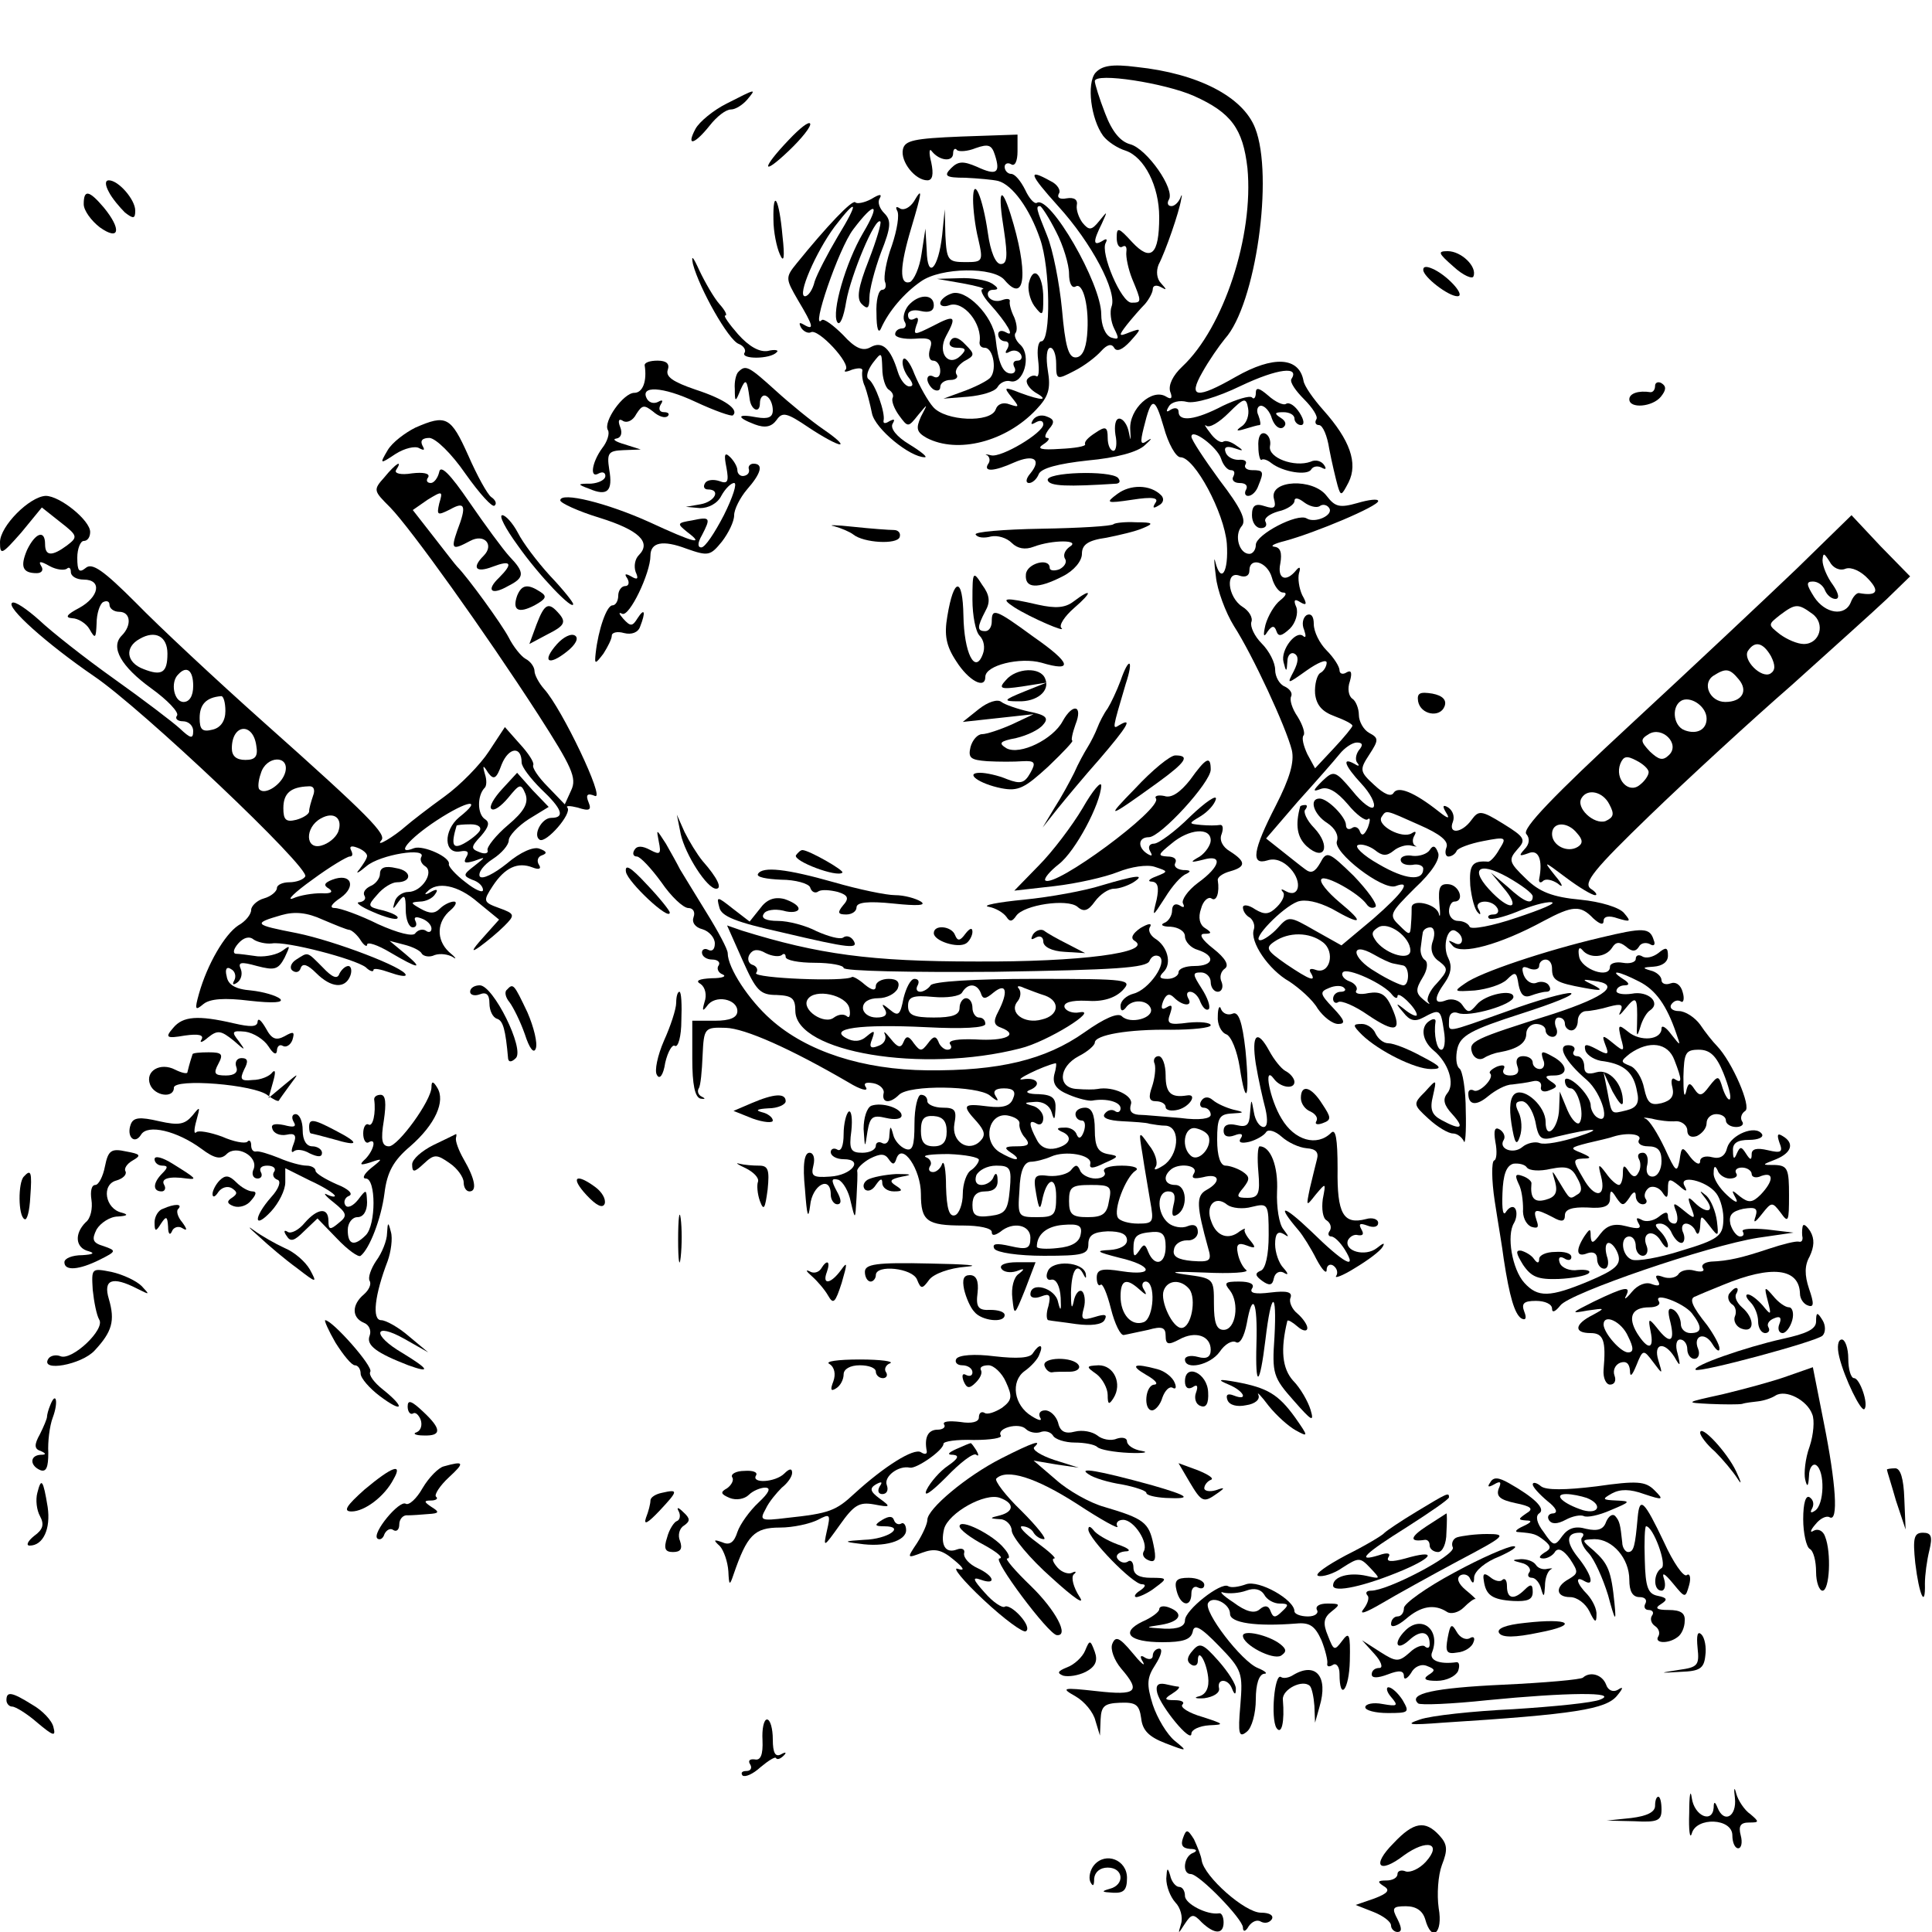 <?xml version="1.0" standalone="no"?>
<!DOCTYPE svg PUBLIC "-//W3C//DTD SVG 20010904//EN"
 "http://www.w3.org/TR/2001/REC-SVG-20010904/DTD/svg10.dtd">
<svg version="1.0" xmlns="http://www.w3.org/2000/svg"
 width="300pt" height="300pt" viewBox="0 0 300 300"
 preserveAspectRatio="xMidYMid meet">
<g transform="translate(0,300) scale(0.1,-0.1)"
fill="#000000" stroke="none">
<path d="M1701 2887 c-14 -17 -7 -72 12 -98 7 -9 22 -19 35 -23 29 -10 52 -55
52 -103 0 -59 -13 -70 -42 -39 -21 23 -24 24 -24 7 0 -11 4 -17 9 -14 5 3 7
-1 6 -8 -1 -8 3 -27 9 -42 15 -36 15 -37 -1 -37 -16 0 -49 78 -40 93 3 6 1 7
-5 3 -15 -9 -15 -1 -1 27 9 20 9 20 -4 4 -12 -15 -16 -15 -26 -3 -6 8 -10 20
-9 27 2 9 -4 13 -16 11 -10 -2 -15 1 -12 7 4 5 -2 15 -13 20 -36 20 -33 11 12
-39 52 -57 92 -133 83 -156 -3 -8 -1 -24 4 -34 8 -16 8 -18 -5 -14 -9 4 -15
19 -15 36 0 48 -80 186 -100 173 -4 -2 -12 7 -18 20 -7 14 -16 25 -22 25 -5 0
-10 5 -10 11 0 5 5 7 10 4 6 -4 10 5 10 20 l0 26 -87 -3 c-74 -3 -88 -6 -91
-20 -4 -19 19 -48 38 -48 8 0 10 9 6 28 -4 15 -3 23 1 17 12 -15 33 -17 33 -3
0 6 3 9 6 5 3 -3 17 -2 29 3 20 7 25 5 30 -11 9 -28 2 -32 -28 -18 -21 9 -29
9 -40 -2 -12 -12 -9 -15 22 -15 20 -1 43 -3 51 -5 22 -6 49 -43 65 -90 16 -45
17 -159 2 -159 -5 0 -7 -13 -5 -29 2 -17 1 -28 -3 -25 -4 2 -10 0 -14 -5 -3
-5 3 -14 12 -20 23 -13 12 -14 -23 -1 -25 10 -26 9 -13 -7 12 -15 12 -16 -3
-11 -10 4 -19 1 -22 -8 -8 -21 -78 -18 -97 4 -8 9 -21 32 -29 51 -7 19 -16 29
-18 22 -2 -6 2 -18 8 -26 8 -10 9 -15 2 -15 -6 0 -14 10 -18 23 -11 36 -24 48
-42 38 -12 -7 -24 -2 -43 19 -15 15 -30 26 -33 23 -18 -19 26 111 49 141 34
45 43 41 15 -6 -27 -46 -49 -123 -40 -138 4 -7 10 7 14 32 7 40 45 132 53 124
2 -2 -6 -29 -18 -60 -17 -43 -19 -60 -11 -68 9 -9 12 -7 12 10 0 12 8 43 18
70 16 40 16 50 5 61 -7 7 -11 17 -7 23 4 7 0 7 -13 -1 -11 -6 -23 -8 -25 -5
-5 4 -44 -37 -91 -95 -18 -22 -17 -24 2 -57 24 -40 26 -48 9 -38 -7 4 -8 3 -4
-5 4 -6 11 -9 15 -7 11 7 63 -49 54 -58 -4 -4 1 -4 10 0 10 3 17 3 16 -2 -1
-5 0 -16 4 -24 3 -8 8 -27 11 -42 5 -24 59 -68 82 -68 5 0 -6 9 -24 20 -20 12
-30 25 -26 32 4 7 3 8 -5 4 -6 -4 -10 -4 -9 1 3 12 -13 57 -23 64 -5 3 -2 14
6 25 14 18 14 18 15 -8 0 -15 5 -30 10 -33 6 -4 8 -9 6 -13 -2 -4 2 -16 10
-27 14 -19 14 -19 30 1 15 18 15 18 4 -3 -8 -18 -7 -24 9 -33 48 -25 123 -6
170 44 19 20 23 32 18 61 -3 19 -2 35 4 35 5 0 9 -11 9 -25 0 -25 1 -25 28
-11 16 8 34 22 42 31 9 10 16 12 20 5 4 -7 13 -3 25 10 18 20 18 21 -1 14 -17
-7 -18 -6 -4 12 8 10 21 25 28 32 6 7 12 18 12 23 0 6 6 7 13 3 9 -5 9 -4 0 6
-7 7 -8 19 -4 29 11 21 32 82 35 101 2 8 1 9 -1 3 -3 -7 -9 -13 -14 -13 -6 0
-7 5 -4 10 10 16 -34 79 -60 86 -15 4 -28 19 -39 48 -9 23 -16 46 -16 50 0 14
109 -3 154 -23 58 -26 76 -51 83 -112 10 -105 -37 -248 -101 -308 -15 -14 -22
-29 -19 -39 4 -10 2 -13 -6 -8 -22 14 -58 -19 -56 -51 1 -17 1 -20 -2 -5 -2
12 -9 22 -15 22 -6 0 -8 -11 -6 -25 3 -14 1 -25 -3 -25 -5 0 -9 9 -9 20 0 17
-3 19 -19 8 -11 -7 -18 -14 -16 -18 1 -3 -16 -6 -39 -7 -29 -2 -37 0 -26 7 8
5 11 10 6 10 -5 0 -3 6 3 14 9 10 8 15 -3 19 -9 4 -18 1 -22 -5 -4 -7 -3 -8 4
-4 7 4 12 3 12 -3 0 -13 -65 -52 -81 -48 -8 2 -11 2 -6 0 4 -3 5 -9 1 -14 -7
-12 10 -11 41 3 30 13 43 5 25 -17 -7 -8 -8 -15 -2 -15 5 0 12 6 15 14 4 9 30
16 76 21 44 4 78 13 89 24 10 9 12 12 4 7 -11 -8 -12 -4 -6 20 12 49 17 49 31
1 7 -26 19 -47 26 -47 22 0 68 -86 72 -134 3 -44 -9 -64 -18 -28 -2 9 -2 -1 1
-23 2 -21 15 -56 28 -77 29 -45 81 -157 90 -193 4 -18 -3 -43 -25 -86 -36 -70
-39 -93 -13 -85 12 4 25 -1 36 -13 19 -21 13 -46 -7 -35 -7 4 -9 4 -5 -1 4 -4
0 -14 -9 -23 -12 -12 -19 -13 -34 -4 -10 7 -19 8 -19 3 0 -6 5 -13 11 -16 5
-4 8 -12 6 -18 -7 -19 23 -63 55 -81 15 -10 36 -28 44 -42 9 -13 23 -24 32
-24 12 0 10 6 -8 25 -21 22 -21 25 -6 31 9 4 20 4 23 0 4 -3 1 -6 -5 -6 -7 0
-12 -5 -12 -11 0 -5 4 -8 8 -5 5 3 26 -6 46 -20 43 -29 54 -26 37 12 -9 20
-17 25 -36 22 -13 -3 -22 -1 -19 4 3 4 -2 11 -10 14 -9 3 -14 10 -11 14 6 9
65 -18 77 -35 4 -5 8 -6 8 -2 0 10 30 -19 30 -29 0 -3 -8 0 -17 7 -16 13 -17
12 -4 -3 10 -13 18 -15 31 -8 26 14 27 13 32 -20 3 -17 1 -30 -4 -30 -7 0 -12
24 -9 43 1 5 -3 6 -9 2 -15 -9 -12 -31 6 -46 23 -19 34 -52 21 -67 -7 -9 -5
-18 8 -32 20 -22 14 -26 -17 -9 -15 8 -18 17 -13 37 6 27 6 27 -12 7 -19 -19
-19 -20 5 -42 14 -13 31 -23 38 -23 7 0 14 -6 17 -12 2 -7 4 14 3 47 0 33 -5
63 -10 66 -5 4 -6 18 -3 31 5 20 21 29 99 54 50 16 85 30 77 32 -8 1 -52 -11
-98 -28 -99 -35 -91 -34 -91 -14 0 10 6 14 14 11 17 -7 86 13 86 25 0 13 -44
4 -57 -12 -11 -13 -14 -13 -22 -1 -5 8 -16 11 -25 8 -20 -8 -20 3 -2 28 9 13
11 25 5 37 -10 19 -1 51 12 42 14 -8 11 -26 -3 -18 -10 5 -10 4 -2 -5 13 -14
73 2 141 39 45 24 57 25 77 4 10 -9 16 -11 16 -4 0 7 8 9 22 4 20 -6 21 -5 10
8 -7 9 -37 18 -68 21 -43 4 -64 12 -85 33 -26 25 -27 29 -13 45 14 15 12 19
-22 40 -34 21 -38 21 -49 6 -15 -21 -37 -23 -29 -3 3 8 0 17 -7 22 -8 5 -10 3
-4 -7 7 -11 4 -11 -11 1 -38 30 -63 40 -70 29 -4 -7 -15 -2 -30 12 -23 21 -23
24 -8 47 15 23 15 26 0 34 -9 5 -16 18 -16 28 0 10 -5 22 -10 25 -6 4 -8 16
-4 27 4 14 2 18 -5 14 -6 -4 -11 -2 -11 3 0 6 -9 20 -20 31 -11 11 -20 29 -20
41 0 12 -4 17 -11 14 -6 -4 -8 -14 -4 -23 3 -9 3 -13 -1 -10 -11 11 -36 -21
-31 -40 4 -16 5 -16 6 1 0 10 6 15 11 12 7 -4 6 -13 -1 -27 -11 -21 -11 -21
20 1 17 12 31 18 31 12 0 -5 -4 -13 -10 -16 -5 -3 -9 -18 -8 -32 2 -18 11 -28
30 -35 16 -6 28 -12 28 -15 0 -2 -13 -18 -29 -35 l-29 -31 -12 22 c-6 13 -9
25 -6 29 3 3 -1 16 -9 29 -9 13 -13 27 -10 32 2 5 -2 11 -10 15 -8 3 -15 15
-15 26 0 11 -9 29 -21 41 -11 11 -18 26 -16 33 3 7 -4 18 -14 24 -23 15 -27
57 -4 48 9 -3 15 0 15 8 0 22 28 14 35 -11 3 -12 11 -23 17 -23 7 0 5 -5 -4
-12 -9 -7 -19 -24 -23 -38 -4 -17 -3 -21 3 -11 7 10 11 10 14 1 3 -9 8 -8 21
4 9 9 13 24 10 33 -5 11 -3 14 6 8 10 -6 11 -3 3 11 -5 11 -7 26 -5 34 3 9 1
11 -4 5 -16 -20 -30 -14 -25 10 3 17 0 25 -9 26 -8 1 0 5 16 9 48 13 145 54
145 62 0 4 -15 2 -32 -3 -28 -8 -35 -6 -48 11 -21 28 -89 25 -82 -4 4 -14 1
-17 -14 -12 -15 5 -20 1 -20 -14 0 -11 6 -20 14 -20 7 0 10 4 7 10 -3 5 6 12
20 16 14 3 25 11 25 16 0 6 6 5 15 -2 8 -6 19 -9 24 -6 5 4 12 2 15 -3 7 -11
-22 -24 -35 -16 -14 9 -79 -25 -79 -41 0 -8 -5 -14 -10 -14 -16 0 -24 29 -12
43 8 9 -1 28 -34 71 -24 33 -44 63 -44 68 0 14 40 -16 46 -34 3 -10 10 -18 15
-18 6 0 7 -4 4 -10 -3 -5 1 -10 10 -10 9 0 13 -4 10 -10 -3 -5 -2 -10 3 -10 6
0 13 7 16 16 9 22 8 24 -10 24 -8 0 -13 4 -10 9 3 5 -2 8 -11 7 -9 0 -18 5
-20 12 -3 8 2 10 14 6 14 -5 15 -4 3 4 -8 6 -17 9 -21 6 -4 -2 -13 4 -20 14
-7 9 -10 14 -6 11 5 -4 20 5 35 20 24 24 27 24 30 7 2 -10 -2 -23 -10 -28 -10
-7 -8 -8 5 -4 10 3 20 6 23 6 2 0 1 7 -2 15 -4 8 -1 15 4 15 6 0 14 -9 17 -20
4 -11 11 -17 17 -14 6 4 5 10 -3 15 -11 7 -10 9 4 9 9 0 17 -4 17 -10 0 -5 5
-10 10 -10 6 0 5 8 -2 19 -7 11 -16 17 -21 14 -4 -3 -17 3 -28 13 -14 12 -19
13 -19 4 0 -7 -3 -11 -6 -7 -4 3 -24 -3 -45 -13 -42 -22 -69 -26 -69 -9 0 5
-5 7 -12 3 -7 -5 -8 -3 -3 5 4 7 17 10 28 7 12 -3 47 7 84 25 57 27 92 31 78
10 -2 -5 7 -18 20 -31 13 -13 22 -27 19 -31 -3 -5 -1 -9 4 -9 6 0 13 -17 16
-37 4 -21 10 -46 13 -57 5 -17 6 -16 17 5 15 30 2 66 -39 112 -16 18 -30 38
-31 46 -7 37 -47 39 -105 6 -61 -35 -75 -33 -52 7 10 18 26 41 35 52 48 53 76
253 47 327 -19 49 -89 85 -184 95 -39 5 -54 2 -64 -9z m-400 -254 c-16 -27
-32 -58 -36 -70 -3 -13 -10 -23 -15 -23 -13 0 17 69 46 108 36 47 38 39 5 -15z
m339 7 c11 -21 20 -51 20 -65 0 -14 4 -23 10 -20 12 8 22 -33 18 -76 -2 -22
-8 -34 -18 -34 -11 0 -16 18 -21 75 -4 41 -14 92 -23 114 -17 42 -18 46 -11
46 2 0 14 -18 25 -40z m470 -805 c-5 -7 -6 -16 -2 -20 4 -5 1 -5 -5 -1 -20 11
-15 -3 11 -31 14 -15 22 -31 19 -36 -3 -5 -18 6 -33 25 -27 32 -29 32 -47 15
-15 -15 -15 -17 -2 -12 11 4 25 -4 42 -24 13 -16 28 -27 31 -23 4 3 4 -2 0
-13 -5 -11 -9 -14 -12 -7 -2 7 -8 10 -13 6 -5 -3 -9 -1 -9 5 0 12 -28 41 -41
41 -17 0 -9 -25 12 -38 12 -8 18 -19 15 -28 -7 -17 71 -77 91 -70 26 10 12
-10 -35 -51 l-49 -41 -41 23 c-40 23 -41 23 -58 4 -9 -10 -22 -19 -27 -19 -15
0 34 51 58 60 12 4 31 0 53 -11 47 -27 52 -23 12 10 -19 16 -32 32 -28 36 6 7
58 -22 70 -39 4 -6 10 -7 14 -4 3 4 -12 25 -34 48 -39 38 -42 39 -52 20 -8
-14 -14 -17 -23 -10 -7 5 -23 18 -37 29 l-24 19 49 57 c28 31 57 64 65 74 8
10 20 18 27 18 9 0 10 -4 3 -12z m94 -116 c32 -14 46 -25 42 -35 -3 -8 -1 -14
3 -14 5 0 11 4 13 9 2 4 20 11 41 15 36 7 37 6 25 -13 -6 -11 -14 -19 -17 -19
-25 2 -30 -5 -28 -37 2 -19 7 -38 12 -42 4 -5 5 -2 1 5 -9 14 20 17 29 2 3 -5
1 -10 -6 -10 -7 0 -10 -3 -7 -6 3 -3 23 2 43 10 21 9 45 16 54 15 9 -1 -15
-11 -54 -24 -38 -13 -71 -19 -73 -14 -2 5 -10 9 -18 9 -8 0 -14 7 -14 15 0 8
4 15 8 15 17 0 8 26 -9 27 -13 1 -16 -5 -14 -30 2 -18 1 -24 -1 -15 -5 15 -43
23 -42 8 0 -3 0 -14 -1 -25 -1 -18 -2 -18 -18 -2 -17 16 -15 19 24 58 27 25
40 46 36 55 -4 11 -8 12 -13 4 -4 -6 -16 -10 -26 -9 -11 2 -19 -1 -19 -6 0 -6
8 -9 18 -8 9 2 17 -1 17 -6 0 -20 -28 -17 -69 7 -25 14 -39 28 -32 30 6 2 18
-2 26 -8 11 -9 18 -10 29 -1 7 6 20 10 27 8 8 -2 11 -2 6 0 -4 3 -4 10 -1 15
4 7 2 8 -4 4 -15 -9 -54 12 -47 25 8 12 5 12 59 -12z m176 -111 c0 -14 -13 -9
-39 15 l-26 22 19 -23 c27 -31 14 -39 -16 -9 -37 37 -24 51 23 25 21 -12 39
-25 39 -30z m-190 -84 c0 -16 -35 -7 -52 13 -9 12 -9 16 2 23 16 10 50 -15 50
-36z m35 15 c-5 -13 -1 -25 10 -32 14 -11 14 -14 -4 -34 -11 -11 -17 -25 -13
-29 4 -5 0 -3 -8 4 -12 10 -12 16 -1 34 7 11 9 23 4 27 -5 3 -8 12 -7 19 1 6
2 17 3 22 0 6 6 10 12 10 6 0 8 -9 4 -21z m-171 -2 c20 -15 11 -51 -11 -43 -8
3 -11 1 -8 -4 10 -16 -1 -12 -38 13 -30 21 -33 25 -18 35 22 15 54 15 75 -1z
m109 -33 c4 -1 11 -2 15 -3 11 -1 11 -31 1 -31 -4 0 -24 9 -43 21 -38 22 -40
48 -3 27 12 -7 25 -13 30 -14z"/>
<path d="M2019 1748 c-8 -29 -5 -48 10 -62 28 -25 38 0 12 28 -12 12 -18 26
-14 29 3 4 3 7 0 7 -4 0 -7 -1 -8 -2z"/>
<path d="M1128 2839 c-20 -10 -42 -28 -48 -39 -15 -28 -2 -25 22 5 11 14 25
25 33 25 7 0 18 7 25 15 15 18 15 18 -32 -6z"/>
<path d="M1225 2783 c-43 -45 -43 -58 0 -17 20 19 35 38 33 42 -2 4 -16 -7
-33 -25z"/>
<path d="M169 2702 c5 -10 17 -24 25 -32 13 -10 16 -10 16 3 0 17 -26 47 -41
47 -6 0 -6 -7 0 -18z"/>
<path d="M1511 2690 c0 -14 3 -41 8 -61 8 -35 7 -36 -20 -36 -27 0 -29 3 -31
41 l-1 41 -4 -40 c-6 -53 -23 -70 -24 -24 l-2 34 -6 -39 c-3 -22 -12 -41 -18
-44 -17 -5 -16 24 2 84 17 57 18 65 4 41 -6 -9 -15 -14 -21 -11 -6 4 -8 3 -5
-3 4 -6 0 -30 -8 -54 -9 -24 -13 -49 -11 -56 3 -7 1 -13 -4 -13 -6 0 -10 -17
-9 -37 0 -23 3 -32 7 -23 12 27 36 55 62 73 31 22 113 23 130 2 33 -39 37 14
9 103 -15 47 -20 35 -10 -26 6 -40 5 -52 -5 -52 -8 0 -16 19 -20 48 -8 56 -23
91 -23 52z"/>
<path d="M130 2683 c0 -10 12 -26 25 -36 31 -22 34 -3 6 31 -23 27 -31 28 -31
5z"/>
<path d="M1201 2659 c0 -19 5 -43 10 -54 6 -14 8 -6 4 29 -5 57 -15 75 -14 25z"/>
<path d="M1076 2590 c10 -38 55 -118 71 -124 8 -3 12 -10 9 -14 -6 -10 40 -10
50 1 4 3 -2 5 -14 2 -13 -2 -29 7 -46 26 -14 16 -23 29 -20 29 4 0 0 8 -9 18
-8 9 -22 33 -31 52 -10 22 -13 25 -10 10z"/>
<path d="M2257 2586 c15 -14 30 -20 31 -15 6 15 -19 39 -40 39 -16 0 -15 -3 9
-24z"/>
<path d="M2210 2581 c0 -11 39 -41 53 -41 13 0 -12 29 -35 41 -12 6 -18 6 -18
0z"/>
<path d="M1598 2562 c-3 -10 1 -27 8 -37 13 -17 14 -16 14 12 0 36 -15 52 -22
25z"/>
<path d="M1495 2560 c22 -4 36 -8 31 -9 -5 0 0 -11 11 -23 27 -30 40 -53 25
-44 -7 4 -12 2 -12 -3 0 -6 5 -11 11 -11 5 0 7 -5 3 -12 -4 -6 -3 -8 4 -4 6 3
13 2 17 -4 3 -5 1 -10 -5 -10 -6 0 -8 -4 -5 -10 3 -5 1 -10 -5 -10 -13 0 -20
17 -24 54 -4 36 -47 79 -69 70 -9 -3 -17 -10 -17 -15 0 -4 6 -6 14 -3 22 8 52
-29 47 -58 0 -5 3 -8 8 -8 14 0 20 -38 7 -48 -6 -5 -24 -14 -41 -20 l-30 -11
38 3 c22 2 42 8 46 15 4 7 13 11 20 9 20 -5 33 39 16 56 -8 7 -11 16 -8 19 3
4 2 14 -2 24 -5 10 -8 21 -7 25 1 4 -4 5 -12 2 -8 -3 -17 -1 -21 5 -3 6 0 11
7 11 9 0 9 3 -2 10 -8 5 -31 9 -50 8 l-35 -1 40 -7z"/>
<path d="M1410 2525 c-6 -8 -9 -19 -5 -25 3 -5 1 -10 -4 -10 -6 0 -11 -4 -11
-9 0 -5 14 -8 30 -7 25 2 29 -1 24 -16 -3 -10 -1 -18 5 -18 6 0 11 -7 11 -16
0 -8 -4 -12 -10 -9 -5 3 -10 2 -10 -4 0 -5 5 -13 10 -16 6 -3 10 -1 10 4 0 6
7 11 16 11 8 0 13 4 9 9 -3 6 3 14 12 20 17 9 17 11 2 26 -11 12 -19 13 -23 6
-4 -6 0 -11 10 -11 14 0 15 -3 6 -12 -19 -19 -37 4 -23 30 17 31 14 34 -20 16
-30 -15 -31 -15 -26 1 4 9 3 14 -3 10 -6 -3 -10 -1 -10 6 0 6 8 9 20 6 13 -3
20 0 20 9 0 18 -24 18 -40 -1z"/>
<path d="M1001 2433 c4 -25 -3 -43 -16 -43 -17 0 -49 -45 -41 -58 3 -5 -1 -18
-9 -28 -16 -22 -20 -48 -5 -39 6 3 10 1 10 -4 0 -6 -10 -11 -22 -12 -22 0 -22
-1 -3 -8 28 -12 37 -4 31 30 -4 26 -1 29 22 30 l27 1 -25 8 c-14 4 -20 8 -13
9 7 1 10 8 6 18 -4 10 -2 14 5 9 6 -3 15 1 20 11 9 14 12 15 26 4 9 -8 19 -11
23 -7 3 3 1 6 -6 6 -7 0 -9 5 -5 12 4 6 3 8 -4 4 -6 -3 -13 -2 -17 4 -13 22
24 20 75 -4 30 -14 56 -23 58 -21 10 9 -12 25 -58 40 -35 12 -47 20 -43 31 3
9 -2 14 -16 14 -12 0 -20 -3 -20 -7z"/>
<path d="M1147 2423 c-4 -3 -7 -16 -6 -27 0 -21 1 -21 9 -1 8 18 10 16 14 -14
2 -18 16 -24 16 -7 0 9 5 14 10 11 6 -3 10 -13 10 -22 0 -11 -7 -14 -25 -11
-31 6 -32 0 -3 -11 16 -6 26 -4 34 7 9 13 16 11 50 -12 21 -14 43 -26 48 -26
5 0 -6 10 -25 23 -19 13 -52 40 -74 60 -42 38 -47 41 -58 30z"/>
<path d="M2570 2401 c0 -6 -3 -10 -7 -10 -19 3 -33 -2 -33 -11 0 -15 36 -12
49 4 8 10 9 16 1 21 -5 3 -10 1 -10 -4z"/>
<path d="M645 2336 c-16 -8 -36 -23 -43 -35 -13 -22 -12 -22 12 -6 14 9 31 13
37 9 8 -4 9 -3 5 4 -4 8 0 12 11 12 10 -1 34 -24 56 -56 22 -31 42 -53 45 -49
4 3 1 9 -5 13 -6 4 -22 33 -36 65 -27 60 -34 64 -82 43z"/>
<path d="M1954 2306 c0 -13 3 -22 5 -20 2 2 9 0 15 -5 18 -14 56 -20 62 -10 3
5 10 6 16 3 7 -4 8 -2 4 4 -4 6 -13 9 -21 5 -25 -9 -66 6 -63 24 2 9 -2 18 -8
20 -7 2 -11 -6 -10 -21z"/>
<path d="M1128 2274 c4 -22 2 -26 -11 -21 -9 3 -19 2 -22 -3 -4 -6 -1 -10 4
-10 21 0 11 -19 -11 -23 l-23 -4 22 -2 c13 0 27 7 33 19 6 11 15 20 20 20 5 0
-2 -22 -16 -50 -14 -27 -29 -50 -35 -50 -6 0 -6 7 1 19 14 27 13 29 -15 23
-24 -4 -24 -5 -8 -18 28 -21 11 -17 -58 15 -66 30 -139 48 -139 34 0 -4 28
-17 61 -27 61 -19 81 -38 61 -58 -6 -6 -8 -17 -5 -26 5 -11 3 -13 -7 -7 -9 5
-11 4 -6 -3 4 -7 2 -12 -3 -12 -6 0 -11 -7 -11 -15 0 -8 -4 -15 -9 -15 -9 0
-22 -38 -26 -74 -2 -18 -1 -18 12 -1 7 11 13 23 13 28 0 5 9 7 19 4 12 -3 22
1 25 10 9 23 7 30 -4 13 -8 -13 -11 -13 -22 -1 -7 8 -8 11 -2 8 11 -6 44 63
44 90 0 21 19 25 56 11 34 -12 37 -11 55 11 10 13 19 31 19 41 0 9 9 27 20 40
22 25 26 40 10 40 -5 0 -9 -4 -7 -9 1 -5 -2 -9 -8 -10 -5 -1 -10 3 -10 9 0 5
-5 14 -11 20 -9 9 -10 4 -6 -16z"/>
<path d="M597 2259 c-18 -20 -17 -21 9 -47 32 -33 146 -192 230 -322 52 -81
60 -98 51 -117 l-10 -22 -26 27 c-15 15 -25 30 -23 34 2 4 -8 19 -21 33 l-23
26 -25 -38 c-13 -20 -44 -52 -69 -70 -25 -18 -52 -39 -60 -46 -18 -16 -48 -34
-38 -22 9 9 -18 37 -182 183 -74 66 -164 150 -199 186 -50 50 -68 63 -78 54
-10 -8 -13 -5 -13 16 0 14 5 26 10 26 6 0 10 6 10 14 0 18 -47 56 -69 56 -25
-1 -71 -47 -71 -72 0 -21 3 -19 33 15 l32 39 29 -23 c27 -21 27 -23 10 -36
-23 -17 -34 -17 -34 2 0 23 -15 18 -28 -9 -11 -26 -7 -36 15 -36 8 0 11 5 7
11 -5 8 -1 8 13 0 11 -6 23 -7 27 -4 3 3 6 1 6 -5 0 -7 9 -12 20 -12 29 0 24
-27 -7 -44 -19 -10 -23 -15 -11 -16 9 0 22 -8 27 -17 9 -16 10 -14 11 9 0 15
5 30 10 33 6 3 10 1 10 -4 0 -6 7 -11 15 -11 18 0 20 -21 4 -37 -18 -18 -1
-48 46 -82 25 -18 43 -37 40 -42 -4 -5 1 -9 9 -9 9 0 16 -7 16 -15 0 -13 -4
-12 -21 4 -11 10 -57 45 -102 77 -45 32 -97 73 -116 91 -19 17 -38 30 -42 27
-11 -6 54 -64 127 -114 74 -50 336 -298 328 -311 -3 -5 -14 -9 -25 -9 -10 0
-19 -4 -19 -9 0 -5 -9 -13 -20 -16 -11 -3 -20 -12 -20 -18 0 -7 -9 -18 -20
-24 -21 -14 -48 -60 -61 -106 -7 -25 -6 -27 7 -16 10 8 32 10 72 5 36 -4 53
-3 47 3 -6 5 -26 11 -45 13 -25 2 -36 9 -38 22 -3 11 0 16 7 11 6 -3 8 -11 5
-17 -4 -7 -2 -8 4 -4 6 4 9 13 6 21 -5 11 0 12 25 5 27 -7 33 -6 43 13 9 19 9
20 -3 11 -8 -6 -25 -10 -39 -9 -14 2 -29 4 -34 4 -5 1 -3 8 4 16 8 9 17 12 24
6 6 -4 19 -7 28 -6 22 4 129 -24 146 -37 6 -6 12 -8 12 -4 0 3 11 1 25 -4 14
-5 25 -7 25 -4 0 11 -110 53 -169 65 -67 13 -69 15 -24 28 21 6 40 4 64 -7 19
-8 38 -16 42 -16 4 -1 12 -8 17 -16 5 -8 10 -11 10 -7 0 5 16 0 36 -12 44 -26
53 -27 23 -2 l-24 20 23 -6 c12 -3 25 -9 27 -14 3 -4 12 -6 20 -2 9 3 21 1 28
-3 7 -5 5 -1 -6 8 -20 19 -19 47 3 65 8 7 10 13 5 13 -6 0 -16 -5 -22 -11 -8
-8 -16 -8 -30 0 -16 9 -16 10 -1 11 9 0 20 5 24 12 5 7 2 8 -7 3 -8 -5 -11 -4
-6 0 15 17 48 11 79 -16 l33 -27 -25 -28 c-18 -20 -19 -24 -5 -14 11 8 28 22
38 32 17 17 17 19 -8 28 -25 9 -25 11 -10 34 19 29 39 38 62 29 10 -4 14 -2
10 4 -4 6 -2 13 5 15 8 3 7 6 -4 10 -9 4 -30 -5 -51 -23 -20 -16 -38 -25 -42
-20 -3 6 6 18 20 27 14 9 25 22 25 29 0 7 14 22 31 33 l31 19 -25 26 -24 27
-23 -25 c-13 -14 -21 -28 -17 -31 4 -4 15 4 26 17 18 22 20 23 27 6 5 -14 -2
-27 -27 -48 -19 -16 -33 -34 -32 -39 2 -5 -4 -7 -13 -3 -13 5 -13 8 3 25 12
14 14 21 6 26 -12 8 -12 36 -1 48 4 3 4 13 1 22 -4 14 -3 15 5 2 9 -12 13 -9
21 13 11 27 31 29 31 3 0 -7 14 -25 30 -41 33 -31 38 -45 16 -45 -15 0 -29
-27 -18 -34 10 -6 51 41 43 50 -3 3 4 3 16 0 18 -6 22 -4 17 8 -5 12 -2 15 10
10 16 -6 -51 135 -79 166 -8 9 -15 22 -15 28 0 6 -6 15 -14 19 -7 4 -19 19
-26 33 -11 21 -64 94 -80 110 -3 3 -19 24 -37 47 l-32 41 23 16 c23 14 24 14
18 -6 -4 -18 -3 -19 17 -9 23 13 26 6 11 -33 -10 -29 -8 -31 20 -16 22 12 38
-6 21 -23 -19 -19 -12 -27 14 -17 29 11 32 5 10 -17 -21 -20 -12 -28 14 -13
26 13 26 21 2 46 -10 11 -38 49 -62 84 -30 44 -45 59 -47 47 -2 -9 -8 -17 -13
-17 -6 0 -8 4 -4 9 3 6 -8 8 -25 6 -18 -3 -28 0 -25 5 11 17 0 11 -18 -11z
m-337 -274 c0 -30 -9 -35 -37 -24 -27 10 -30 34 -6 47 24 14 43 4 43 -23z m40
-50 c0 -16 -6 -25 -15 -25 -15 0 -21 31 -8 43 13 14 23 6 23 -18z m50 -39 c0
-15 -7 -26 -20 -29 -16 -4 -20 0 -20 18 0 21 10 32 33 34 4 1 7 -10 7 -23z
m48 -54 c3 -17 -2 -22 -17 -22 -14 0 -21 6 -21 18 0 38 33 41 38 4z m45 -41
c-5 -19 -31 -36 -40 -27 -3 2 -2 14 2 25 8 28 45 29 38 2z m43 -37 c-3 -9 -6
-19 -6 -24 0 -4 -9 -10 -20 -13 -16 -4 -20 0 -20 18 0 23 11 33 39 34 8 1 11
-5 7 -15z m227 -33 c-25 -21 -24 -58 2 -53 11 2 14 -1 9 -9 -5 -9 -2 -10 12
-6 19 7 19 7 0 -8 -17 -13 -17 -15 -3 -21 10 -3 17 -10 17 -16 0 -5 -12 0 -27
12 -16 12 -27 25 -26 28 3 11 -40 30 -54 25 -30 -12 -9 14 35 43 49 32 73 35
35 5z m-188 -23 c-4 -9 -15 -18 -26 -21 -25 -7 -26 28 -1 42 21 12 35 0 27
-21z m220 2 c-3 -5 -14 -14 -25 -20 -17 -9 -20 -2 -11 28 1 1 10 2 22 2 11 0
17 -4 14 -10z m-175 -39 c0 -4 -6 -13 -12 -21 -7 -8 -2 -6 11 5 21 18 95 30
85 14 -2 -4 0 -10 6 -14 15 -9 -5 -40 -26 -40 -9 0 -19 -7 -21 -15 -4 -13 -3
-13 6 0 9 12 11 10 11 -12 0 -16 5 -28 11 -28 5 0 7 4 4 10 -3 6 1 7 9 4 9 -3
16 -10 16 -16 0 -5 -4 -7 -9 -3 -5 3 -12 1 -16 -4 -3 -6 -27 0 -58 14 -28 14
-59 25 -67 25 -9 0 -6 6 9 16 25 18 16 39 -13 28 -13 -5 -14 -9 -5 -14 7 -5 3
-8 -12 -7 -13 0 -33 -3 -44 -8 -11 -4 2 9 30 29 27 20 54 36 58 36 5 0 5 4 2
10 -3 6 1 7 9 4 9 -3 16 -9 16 -13z"/>
<path d="M590 1643 c0 -7 -7 -16 -15 -19 -8 -4 -12 -10 -9 -15 3 -5 -1 -9 -8
-10 -7 0 2 -7 21 -15 18 -8 36 -13 38 -10 3 3 -7 8 -21 12 -26 6 -26 7 -10 25
9 11 23 19 30 19 24 0 24 18 -1 22 -17 4 -25 1 -25 -9z"/>
<path d="M1627 2254 c3 -9 30 -10 107 -5 5 1 6 4 2 9 -12 12 -114 9 -109 -4z"/>
<path d="M1735 2233 c-19 -14 -17 -15 23 -9 32 5 42 3 36 -5 -5 -8 -3 -9 5 -4
8 4 9 11 4 16 -17 17 -48 17 -68 2z"/>
<path d="M804 2153 c33 -47 86 -102 86 -91 0 3 -16 23 -36 44 -20 22 -42 51
-50 67 -8 15 -19 27 -24 27 -6 0 5 -21 24 -47z"/>
<path d="M2790 2117 c-47 -45 -163 -154 -257 -241 -121 -112 -170 -163 -163
-171 6 -7 5 -16 -3 -24 -9 -10 -8 -11 6 -6 16 7 23 -10 17 -40 -1 -5 2 -7 6
-3 4 4 14 2 23 -4 9 -8 8 -2 -4 12 -19 24 -19 24 17 -3 20 -15 40 -27 45 -27
4 0 1 5 -7 10 -12 9 5 30 92 114 59 57 158 148 220 202 61 55 128 115 148 134
l36 35 -46 47 -45 48 -85 -83z m76 0 c9 3 24 -4 35 -16 18 -19 14 -27 -14 -22
-4 1 -10 -6 -13 -14 -9 -23 -40 -18 -57 8 -12 19 -13 24 -2 24 8 0 16 -6 19
-14 3 -7 10 -13 16 -13 7 0 5 9 -4 22 -9 12 -16 29 -16 38 1 12 2 12 11 -2 5
-10 16 -15 25 -11z m-52 -70 c21 -15 12 -47 -13 -47 -10 0 -26 7 -37 15 -19
15 -19 15 0 30 24 18 28 18 50 2z m-64 -66 c7 -14 7 -22 -1 -27 -14 -8 -43 21
-35 35 11 17 24 13 36 -8z m-50 -36 c15 -18 5 -35 -21 -35 -24 0 -37 29 -18
41 19 12 25 11 39 -6z m-50 -61 c0 -17 -15 -25 -34 -18 -19 7 -21 40 -3 47 15
5 37 -11 37 -29z m-58 -56 c-10 -10 -16 -8 -30 5 -15 16 -15 19 -2 27 21 13
49 -15 32 -32z m-32 -27 c0 -5 -6 -14 -14 -20 -17 -14 -39 9 -30 33 5 12 10
13 25 5 10 -5 19 -13 19 -18z m-61 -50 c8 -15 7 -20 -6 -26 -18 -6 -47 21 -37
36 9 15 33 10 43 -10z m-50 -45 c9 -10 9 -16 1 -21 -16 -10 -40 2 -40 20 0 19
24 20 39 1z"/>
<path d="M1295 2183 c11 -3 25 -9 30 -13 16 -13 68 -16 72 -4 2 6 -2 11 -9 11
-7 0 -35 2 -63 5 -27 3 -41 3 -30 1z"/>
<path d="M1729 2186 c-3 -3 -53 -6 -112 -7 -59 -1 -105 -5 -102 -9 3 -5 13 -6
24 -3 10 2 24 -2 32 -10 9 -9 21 -11 34 -6 29 11 74 11 56 0 -7 -5 -11 -13 -7
-19 3 -5 -1 -12 -9 -16 -8 -3 -15 -2 -15 2 0 17 -36 7 -37 -10 -2 -22 18 -23
57 -3 18 9 30 24 30 35 0 14 9 21 38 25 20 4 46 10 57 15 17 7 16 9 -11 9 -17
1 -33 -1 -35 -3z"/>
<path d="M1510 2069 c0 -25 5 -50 11 -56 7 -7 9 -19 5 -29 -12 -32 -29 2 -30
60 -1 61 -15 60 -25 -1 -5 -29 -2 -46 14 -70 19 -30 45 -44 45 -24 0 18 54 31
87 22 50 -15 47 -1 -12 40 -60 44 -65 45 -65 24 0 -8 -4 -15 -10 -15 -13 0
-13 6 0 31 8 14 7 25 -5 41 -14 22 -15 21 -15 -23z"/>
<path d="M803 2075 c-8 -23 2 -28 27 -15 18 10 20 14 9 21 -20 13 -29 11 -36
-6z"/>
<path d="M1667 2066 c-13 -10 -28 -11 -55 -5 -52 12 -60 11 -37 -4 25 -16 83
-41 73 -32 -4 4 5 18 20 31 29 25 28 32 -1 10z"/>
<path d="M833 2030 l-11 -30 30 16 c24 12 27 18 17 30 -17 20 -23 18 -36 -16z"/>
<path d="M865 2000 c-24 -27 -14 -35 15 -12 14 11 19 21 13 25 -6 4 -18 -2
-28 -13z"/>
<path d="M1740 1943 c-6 -16 -15 -35 -20 -43 -6 -8 -13 -22 -16 -30 -3 -8 -10
-22 -15 -30 -5 -8 -15 -26 -21 -40 -7 -14 -20 -38 -31 -55 l-18 -30 23 29 c13
16 42 51 66 78 42 49 52 65 30 52 -11 -7 -11 -7 10 64 13 39 5 43 -8 5z"/>
<path d="M1562 1944 c-12 -13 -9 -15 25 -10 l38 6 -35 -14 c-32 -13 -33 -15
-9 -15 29 -1 50 16 42 35 -7 19 -45 17 -61 -2z"/>
<path d="M2202 1911 c4 -21 34 -26 41 -8 4 10 -3 17 -19 20 -19 3 -24 1 -22
-12z"/>
<path d="M1520 1899 l-25 -20 55 6 55 6 -34 -16 c-18 -8 -39 -15 -46 -15 -7 0
-15 -9 -18 -20 -4 -17 0 -20 26 -22 18 -1 42 -1 55 0 19 1 21 -2 12 -18 -9
-16 -15 -18 -36 -10 -14 6 -33 10 -42 10 -25 0 -2 -17 33 -24 26 -5 36 0 73
34 23 22 40 40 37 40 -2 0 0 11 5 25 12 30 -4 34 -20 5 -15 -28 -66 -53 -87
-42 -13 8 -11 11 15 16 17 4 36 13 42 21 9 10 4 15 -22 20 -18 4 -38 11 -43
15 -6 5 -21 0 -35 -11z"/>
<path d="M1763 1776 c-48 -49 -44 -48 35 9 44 32 50 42 27 42 -8 0 -36 -23
-62 -51z"/>
<path d="M1848 1789 c-15 -19 -29 -29 -40 -25 -10 2 -16 0 -13 -4 10 -16 -158
-140 -172 -127 -2 3 7 14 21 25 26 20 65 94 66 122 0 8 -13 -7 -29 -35 -16
-27 -47 -68 -68 -89 l-38 -39 62 7 c35 4 79 14 99 22 20 8 45 12 57 8 21 -7
22 -7 2 -15 -11 -4 -14 -8 -6 -8 9 -1 11 -9 7 -28 -7 -28 -7 -28 13 3 11 18
25 34 33 37 8 4 7 6 -5 6 -10 1 -15 6 -12 11 3 6 -2 10 -12 10 -16 1 -15 3 6
20 27 23 61 26 61 5 0 -7 -8 -19 -17 -25 -16 -9 -15 -10 5 -5 31 9 28 -10 -8
-36 -16 -12 -26 -27 -23 -32 3 -6 1 -7 -5 -3 -7 4 -12 1 -12 -8 0 -8 -6 -17
-12 -19 -7 -3 -3 -6 10 -6 12 -1 22 -7 22 -15 0 -8 9 -18 20 -21 28 -9 25 -25
-5 -25 -14 0 -25 -4 -25 -10 0 -5 -8 -10 -17 -10 -13 0 -14 3 -6 11 13 13 6
40 -14 52 -7 5 -11 13 -7 18 3 6 -3 5 -15 -2 -13 -9 -16 -16 -9 -20 29 -18
-85 -33 -247 -32 -163 0 -244 11 -363 48 l-23 8 24 -54 c21 -47 27 -54 53 -54
24 -1 29 -5 29 -25 1 -64 197 -97 349 -58 42 10 125 62 92 56 -10 -2 -21 2
-23 8 -2 7 10 11 34 10 25 -2 44 4 56 16 16 17 11 18 -137 18 -93 0 -157 -4
-161 -10 -3 -5 -11 -10 -16 -10 -6 0 -7 5 -4 10 3 6 1 10 -5 10 -6 0 -13 -14
-17 -30 -5 -26 -8 -29 -21 -18 -12 10 -14 10 -8 1 5 -9 0 -13 -13 -13 -12 0
-21 7 -21 15 0 9 9 15 24 15 13 0 26 7 30 15 4 10 -1 15 -14 15 -11 0 -20 -5
-20 -11 0 -8 -6 -7 -17 2 -9 8 -18 13 -20 12 -10 -8 -153 -2 -149 6 4 5 1 11
-6 13 -6 2 -8 10 -4 16 5 8 13 9 25 2 10 -5 21 -6 25 -3 3 3 6 2 6 -3 0 -5 20
-9 45 -9 25 0 45 -4 45 -8 0 -5 106 -7 235 -6 186 3 236 6 240 17 3 7 9 10 15
7 14 -9 -16 -52 -40 -58 -11 -3 -20 -11 -20 -19 0 -8 3 -9 8 -3 9 14 34 13 39
-1 5 -15 -32 -25 -45 -12 -6 6 -27 -3 -58 -25 -61 -43 -133 -60 -244 -59 -100
1 -187 29 -243 79 -34 30 -67 80 -67 103 0 6 -15 34 -33 63 -18 29 -36 59 -41
67 -4 8 -14 26 -22 40 -15 23 -15 24 -11 3 4 -19 2 -21 -13 -13 -13 7 -21 7
-25 0 -3 -5 -2 -10 4 -10 5 0 22 -18 38 -40 15 -22 34 -40 42 -40 7 0 11 -6 8
-14 -3 -8 2 -16 14 -19 10 -3 19 -13 19 -22 0 -9 -4 -13 -10 -10 -5 3 -10 1
-10 -4 0 -6 7 -11 16 -11 8 0 13 -4 10 -9 -4 -5 0 -12 6 -14 7 -3 0 -6 -17 -6
-20 -1 -26 -4 -17 -9 7 -5 10 -17 6 -28 -4 -14 -3 -15 4 -6 12 18 47 11 47 -8
0 -10 -11 -15 -35 -15 l-35 0 0 -59 c0 -40 4 -60 13 -62 7 -1 8 0 2 3 -5 2 -8
8 -5 13 3 4 5 27 6 51 2 43 3 44 36 43 30 -1 100 -32 191 -85 18 -11 30 -14
27 -8 -5 7 -1 9 11 7 11 -2 18 -10 16 -16 -3 -15 10 -16 24 -2 16 16 122 14
141 -1 12 -10 15 -10 9 -1 -5 8 0 12 13 12 15 0 19 -5 14 -16 -4 -11 -15 -15
-39 -12 -39 5 -41 2 -17 -24 12 -14 14 -21 5 -30 -18 -18 -45 -1 -40 27 4 21
1 25 -18 25 -13 0 -24 5 -24 10 0 6 -4 10 -10 10 -5 0 -10 -20 -10 -45 0 -35
-3 -43 -14 -39 -8 3 -17 13 -19 22 -4 15 -5 14 -6 -1 0 -10 -5 -15 -11 -12 -5
3 -10 1 -10 -4 0 -6 -9 -11 -21 -11 -18 0 -21 5 -17 34 2 19 0 32 -4 30 -4 -3
-8 -19 -8 -35 0 -18 -4 -28 -10 -24 -5 3 -10 1 -10 -4 0 -6 9 -11 20 -11 32 0
13 -25 -21 -27 -27 -2 -30 1 -26 17 3 12 0 20 -6 20 -8 0 -11 -18 -7 -57 3
-41 5 -48 8 -25 3 32 32 48 32 17 0 -8 5 -15 10 -15 7 0 7 7 -1 21 -9 17 -8
20 3 17 7 -3 16 -18 19 -34 7 -29 7 -29 9 6 1 19 2 38 1 42 0 4 9 13 20 19 16
8 23 8 29 -1 6 -9 9 -9 12 1 9 26 38 -17 38 -55 0 -42 9 -49 66 -49 24 0 44
-4 44 -10 0 -6 4 -6 13 0 20 17 47 11 47 -9 0 -17 -5 -19 -31 -13 -22 5 -29 4
-25 -4 4 -6 37 -11 77 -11 60 0 69 2 69 18 0 14 8 19 30 20 20 0 30 -4 30 -14
0 -8 -11 -14 -27 -15 -23 -1 -20 -3 15 -12 52 -12 56 -29 4 -21 -31 5 -39 3
-39 -10 0 -9 3 -14 6 -11 3 3 10 -13 16 -37 6 -24 15 -42 20 -41 6 1 23 5 38
8 21 6 27 4 27 -9 0 -14 4 -15 21 -6 25 14 49 6 49 -16 0 -11 -6 -15 -20 -11
-11 3 -20 1 -20 -4 0 -17 39 -9 54 12 8 12 19 18 25 15 6 -4 13 8 17 29 9 51
17 35 15 -32 -2 -70 5 -67 14 7 9 76 18 78 14 4 -4 -57 -2 -63 30 -99 28 -32
32 -34 26 -14 -4 13 -16 34 -27 45 -17 19 -20 48 -9 93 1 2 8 -2 16 -9 8 -7
15 -8 15 -2 0 5 -7 15 -15 22 -9 7 -14 19 -11 25 3 9 -6 11 -31 8 -24 -3 -33
-1 -29 6 5 7 -3 11 -20 11 -22 0 -24 -2 -14 -14 15 -20 9 -61 -10 -61 -11 0
-15 11 -15 40 0 40 0 40 -45 46 -28 4 -17 5 30 3 41 -2 71 0 65 4 -5 4 -11 15
-13 26 -3 14 1 17 14 12 13 -5 15 -4 6 7 -7 8 -11 16 -9 18 1 2 -2 1 -8 -3
-17 -14 -36 -8 -44 15 -10 25 6 42 25 26 7 -5 24 -7 38 -3 25 6 26 5 26 -44 0
-31 -5 -52 -12 -55 -10 -4 -9 -8 2 -16 11 -8 16 -7 18 4 2 9 9 12 15 9 8 -5 8
-2 0 7 -7 7 -13 24 -13 37 0 16 4 21 13 16 9 -6 9 -5 0 7 -7 8 -11 35 -10 59
2 39 -10 70 -27 70 -3 0 -4 -18 -2 -40 3 -34 0 -40 -17 -40 -17 0 -18 2 -6 16
10 13 10 17 -2 25 -8 5 -20 9 -26 9 -8 0 -13 15 -13 40 0 34 3 40 23 41 20 1
20 2 2 6 -11 3 -25 9 -32 15 -7 6 -14 5 -18 -2 -3 -5 -1 -10 4 -10 6 0 11 -5
11 -11 0 -6 -17 -9 -47 -5 -27 2 -56 5 -65 5 -11 1 -15 6 -12 16 5 13 -27 29
-52 24 -5 -1 -19 -1 -31 0 -31 1 -30 34 2 51 14 7 25 17 25 21 0 12 52 21 118
20 34 0 62 3 62 7 0 4 -16 6 -35 4 -30 -4 -34 -2 -28 14 4 12 3 15 -5 10 -8
-5 -10 -2 -6 9 5 12 10 13 17 6 14 -14 30 -14 22 -1 -3 6 -2 10 3 10 6 0 13
-7 16 -16 4 -9 9 -14 13 -11 3 4 -2 18 -11 32 -14 22 -15 25 -1 25 8 0 15 -7
15 -15 0 -8 5 -15 11 -15 6 0 9 7 6 15 -4 8 -1 17 5 21 7 5 1 16 -18 31 -18
14 -23 23 -14 23 12 0 12 2 1 9 -8 5 -11 16 -6 30 3 12 11 19 16 16 8 -6 13 9
10 28 -1 5 8 11 19 14 25 7 25 15 0 31 -12 7 -17 18 -13 27 3 9 2 15 -3 14 -5
-1 -18 -1 -29 0 -20 2 -20 2 0 14 11 7 21 18 23 26 2 8 -16 -4 -40 -27 -23
-23 -49 -42 -56 -42 -7 0 -10 -5 -6 -12 4 -7 3 -8 -4 -4 -16 10 -15 26 2 26
18 0 96 85 96 105 0 22 -7 19 -32 -16z m-325 -331 c3 -10 7 -10 20 1 20 16 23
1 7 -30 -8 -15 -7 -21 5 -25 28 -11 6 -21 -40 -18 -26 1 -43 -1 -40 -7 4 -5 2
-9 -4 -9 -5 0 -12 6 -14 13 -4 9 -8 8 -16 -3 -10 -13 -12 -13 -22 0 -8 12 -12
12 -16 2 -4 -10 -9 -9 -20 5 -8 10 -12 13 -9 7 3 -7 -1 -15 -10 -18 -12 -5
-15 -2 -10 10 5 14 4 15 -8 5 -10 -9 -21 -9 -32 -3 -28 15 21 22 124 17 57 -3
92 -1 92 5 0 6 -4 10 -10 10 -5 0 -10 7 -10 15 0 8 -4 15 -10 15 -5 0 -10 -7
-10 -15 0 -11 -11 -15 -40 -15 -32 0 -40 4 -40 18 0 14 7 17 39 14 21 -2 42 1
45 7 9 15 23 14 29 -1z m100 -4 c24 -9 21 -31 -5 -37 -28 -8 -52 11 -38 28 5
6 6 15 2 20 -4 4 0 5 8 1 8 -3 23 -9 33 -12z m-304 -20 c2 -10 0 -16 -4 -12
-5 4 -13 3 -20 -2 -15 -12 -51 12 -41 28 11 18 61 7 65 -14z m318 -103 c-3
-14 3 -23 23 -31 14 -6 31 -10 36 -9 22 4 44 -2 44 -12 0 -5 -4 -8 -9 -4 -5 3
-12 1 -16 -5 -4 -6 7 -10 27 -11 18 -1 38 -2 43 -4 6 -1 17 -3 26 -3 23 -3 19
-47 -5 -62 -11 -7 -16 -8 -11 -1 3 6 -1 21 -11 33 -16 23 -16 22 -10 -14 3
-21 9 -54 12 -73 6 -33 5 -35 -19 -35 -14 0 -28 4 -31 9 -8 12 12 63 27 73 7
4 -2 8 -21 8 -20 0 -31 -4 -27 -10 3 -5 -3 -10 -14 -10 -10 0 -22 6 -24 13 -4
9 -7 9 -14 0 -5 -6 -20 -10 -34 -9 -23 3 -25 0 -20 -28 4 -23 6 -26 9 -11 7
36 22 41 22 7 0 -29 -3 -32 -30 -32 -29 0 -30 1 -27 42 1 30 7 43 17 44 8 0
23 4 32 8 22 10 64 3 61 -11 -2 -8 4 -8 22 1 23 10 23 11 5 14 -15 3 -20 11
-20 38 0 24 -5 34 -15 34 -8 0 -15 -4 -15 -10 0 -5 4 -10 10 -10 5 0 6 -8 3
-17 -4 -11 -8 -12 -11 -5 -2 7 -11 12 -20 11 -11 0 -12 -2 -4 -6 18 -7 15 -20
-8 -26 -13 -3 -24 1 -30 13 -13 24 -13 33 0 25 6 -3 10 1 10 9 0 8 -8 17 -17
19 -14 4 -13 5 4 6 13 1 23 -6 26 -16 4 -14 5 -12 6 5 1 17 -5 22 -26 23 -16
0 -22 3 -15 6 21 8 13 21 -10 17 -17 -3 32 21 51 25 2 1 1 -8 -2 -18z m-167
-88 c0 -16 -6 -23 -20 -23 -15 0 -20 7 -20 24 0 19 5 24 20 23 14 -1 20 -8 20
-24z m113 12 c-1 -5 3 -16 9 -22 8 -10 5 -13 -13 -13 -19 0 -21 -2 -9 -10 8
-5 12 -10 7 -10 -4 0 -15 5 -25 11 -27 17 -17 61 12 57 11 -2 20 -7 19 -13z
m294 -20 c5 -16 -14 -38 -26 -31 -18 12 -13 48 6 44 9 -2 18 -7 20 -13z m-357
-36 c0 -4 -6 -12 -12 -16 -7 -4 -13 -21 -13 -37 0 -16 -6 -31 -12 -33 -9 -3
-13 10 -14 44 0 26 -3 42 -6 36 -2 -7 -9 -13 -14 -13 -6 0 -8 4 -5 9 4 5 0 12
-6 14 -7 3 8 5 35 5 26 -1 47 -5 47 -9z m48 -46 c-3 -33 -7 -38 -30 -41 -23
-3 -28 1 -28 17 0 14 6 21 20 21 13 0 20 6 19 18 0 10 -3 12 -6 5 -2 -7 -11
-13 -19 -13 -8 0 -11 6 -8 15 4 8 17 15 31 15 22 0 24 -4 21 -37z m286 25 c-5
-8 0 -9 14 -6 26 7 29 -7 5 -20 -16 -9 -15 -25 3 -90 6 -20 3 -22 -25 -20 -22
2 -31 7 -28 18 1 8 10 14 20 14 9 -1 17 5 17 13 0 10 -6 13 -16 9 -9 -4 -23
-1 -30 5 -18 15 -18 49 0 49 10 0 12 -7 8 -22 -3 -14 -2 -19 6 -14 17 10 15
46 -3 46 -16 0 -20 12 -8 23 12 12 45 8 37 -5z m-132 -43 c-3 -20 -10 -25 -33
-25 -24 0 -29 4 -29 25 0 22 4 25 34 25 30 0 33 -2 28 -25z m-44 -52 c-2 -12
-14 -19 -36 -21 -17 -2 -32 -1 -32 2 0 19 15 32 41 34 24 2 30 -1 27 -15z
m132 -19 c0 -27 -17 -32 -27 -8 -5 13 -7 13 -14 2 -7 -10 -9 -10 -9 3 0 20 5
24 30 26 15 1 20 -4 20 -23z m-41 -66 c11 -10 13 -10 7 0 -4 6 -2 12 3 12 16
0 13 -57 -3 -63 -19 -7 -36 12 -36 40 0 26 9 29 29 11z m78 0 c11 -15 3 -59
-12 -60 -14 -1 -34 42 -28 58 6 17 27 18 40 2z"/>
<path d="M1057 1705 c7 -32 41 -85 55 -85 10 0 2 17 -21 43 -9 11 -21 31 -28
45 l-12 27 6 -30z"/>
<path d="M1236 1672 c-5 -9 64 -35 72 -27 4 3 -52 35 -62 35 -3 0 -7 -4 -10
-8z"/>
<path d="M972 1646 c3 -16 68 -77 68 -63 0 3 -16 23 -36 44 -25 27 -34 32 -32
19z"/>
<path d="M1177 1643 c-3 -5 13 -8 36 -9 22 0 43 -6 45 -12 2 -7 8 -10 13 -6 5
3 18 2 30 -1 16 -5 18 -10 8 -21 -9 -11 -8 -14 5 -14 9 0 16 5 16 11 0 8 18
10 57 6 38 -4 52 -3 43 3 -8 5 -26 10 -40 10 -14 0 -57 9 -95 20 -74 21 -111
25 -118 13z"/>
<path d="M1710 1625 c-25 -8 -79 -18 -120 -22 -41 -4 -66 -9 -55 -11 11 -2 23
-9 28 -16 5 -8 9 -7 15 2 12 17 79 27 95 14 10 -9 17 -6 27 8 8 11 21 20 30
20 8 0 22 5 30 10 20 13 4 11 -50 -5z"/>
<path d="M1117 1591 c3 -14 26 -23 98 -39 106 -25 119 -26 110 -12 -4 6 -11 8
-16 4 -5 -3 -23 2 -41 10 -17 9 -44 16 -60 16 -18 0 -27 4 -22 11 3 6 17 8 30
5 13 -4 24 -2 24 3 0 5 -10 11 -22 15 -16 4 -28 -1 -38 -15 l-16 -20 -26 20
c-24 19 -26 20 -21 2z"/>
<path d="M1450 1551 c0 -12 37 -24 50 -16 5 3 10 12 10 18 0 7 -4 6 -11 -3 -8
-11 -12 -12 -16 -2 -5 14 -33 17 -33 3z"/>
<path d="M1604 1549 c-4 -8 -3 -9 4 -5 7 4 12 1 12 -6 0 -8 13 -15 33 -16 l32
-2 -27 14 c-16 8 -32 17 -37 21 -5 3 -13 0 -17 -6z"/>
<path d="M2485 1544 c-85 -20 -187 -54 -210 -71 -19 -13 -17 -13 15 -11 19 2
42 9 50 17 13 13 15 12 18 -8 3 -15 8 -21 19 -17 8 3 19 6 24 6 6 0 8 4 4 10
-3 5 -12 7 -19 4 -7 -3 -16 2 -20 12 -4 12 -2 15 9 10 8 -3 15 -1 15 4 0 6 5
10 10 10 6 0 10 -6 10 -14 0 -18 6 -22 50 -30 27 -5 30 -4 15 4 -19 9 -19 10
-1 7 44 -5 21 -24 -61 -51 -127 -40 -133 -43 -127 -61 3 -8 11 -12 18 -8 6 4
17 8 24 9 28 5 42 14 42 29 0 8 7 15 15 15 8 0 15 -4 15 -10 0 -5 5 -10 11
-10 6 0 9 7 5 15 -3 8 -1 15 4 15 6 0 10 -4 10 -10 0 -5 5 -10 10 -10 6 0 10
7 10 15 0 8 6 15 13 15 6 0 23 3 36 7 19 5 22 3 17 -8 -4 -8 0 -5 8 5 17 21
19 18 18 -24 -1 -20 0 -21 5 -5 3 11 10 23 15 26 18 12 -3 31 -28 26 -13 -2
-24 0 -24 4 0 5 6 9 13 9 8 0 7 4 -3 10 -23 15 -6 12 25 -4 26 -13 43 -37 58
-81 7 -20 7 -20 -8 -1 -8 11 -15 15 -15 9 0 -18 -33 -21 -52 -5 -15 12 -16 11
-11 -10 6 -21 5 -22 -12 -8 -17 14 -18 13 -12 -3 6 -15 4 -16 -14 -6 -17 9
-20 8 -17 -3 3 -7 15 -15 29 -16 32 -5 46 -18 51 -47 4 -17 0 -25 -16 -29 -25
-6 -23 -8 -30 29 l-6 30 14 -30 c9 -16 15 -24 16 -17 1 28 -21 53 -41 47 -13
-4 -19 -2 -19 9 0 9 -5 16 -11 16 -5 0 -8 4 -5 8 3 5 -1 9 -9 9 -18 0 -5 -25
29 -54 24 -21 38 -72 16 -58 -5 3 -10 12 -10 19 0 7 -9 21 -20 31 -11 10 -20
13 -20 7 0 -7 4 -12 9 -12 11 0 22 -40 14 -53 -3 -5 -12 3 -19 19 l-12 29 -1
-27 c-1 -30 -21 -50 -21 -20 0 24 -32 53 -47 44 -8 -5 -10 -21 -6 -47 5 -31 8
-35 13 -20 4 11 3 28 -2 38 -6 12 -5 17 5 17 8 0 17 -14 21 -31 5 -28 9 -31
33 -24 59 14 76 14 33 0 -25 -8 -51 -13 -59 -10 -7 3 -20 0 -27 -6 -14 -12
-38 -3 -29 11 3 5 0 12 -6 16 -8 5 -10 -1 -7 -19 3 -15 2 -28 -2 -29 -4 -2 -4
-30 1 -63 5 -33 12 -73 14 -90 9 -59 17 -85 27 -92 7 -4 9 0 5 10 -5 13 -1 17
18 17 14 0 25 -5 25 -12 0 -7 5 -5 13 5 14 19 230 93 307 105 l55 8 -42 5
c-23 2 -39 1 -37 -3 3 -5 1 -8 -4 -8 -5 0 -12 9 -15 19 -3 14 2 20 20 24 19 3
23 1 19 -12 -4 -11 -1 -10 10 4 15 19 16 19 29 2 12 -17 13 -14 13 27 0 40 -2
46 -21 47 -22 0 -22 0 1 9 24 10 29 25 10 36 -8 5 -9 2 -5 -10 6 -15 3 -17
-18 -12 -17 4 -25 2 -25 -6 0 -10 -2 -10 -9 1 -7 11 -9 11 -14 0 -4 -10 -6 -9
-6 4 -1 12 7 17 25 17 14 0 23 4 20 9 -10 15 -48 -1 -54 -21 -3 -13 -11 -18
-23 -15 -11 3 -19 0 -19 -6 0 -7 -7 -4 -15 6 -13 18 -14 17 -17 -5 -4 -20 -6
-18 -23 19 -11 23 -24 44 -30 46 -5 2 -1 2 10 0 11 -3 28 -5 38 -4 9 0 17 -7
17 -14 0 -9 6 -12 15 -9 8 4 15 12 15 20 0 8 7 14 15 14 8 0 15 -4 15 -10 0
-5 7 -10 16 -10 8 0 13 4 9 9 -3 5 -1 12 5 16 10 6 -20 76 -44 101 -6 6 -18
21 -26 33 -8 11 -23 21 -33 21 -10 0 -15 5 -12 10 4 6 10 8 15 5 4 -3 6 4 3
14 -3 12 -11 17 -19 14 -8 -3 -14 0 -14 5 0 6 -8 13 -17 15 -14 4 -12 5 5 6
13 1 22 7 22 17 0 13 -3 14 -15 4 -8 -6 -19 -9 -25 -5 -5 3 -10 2 -10 -4 0 -5
-9 -8 -20 -6 -11 2 -20 -1 -20 -6 0 -20 -45 -4 -48 16 -2 11 0 16 5 10 11 -14
36 -12 46 3 6 10 12 10 22 2 9 -8 15 -8 20 0 3 6 11 7 17 4 6 -4 9 -1 6 6 -6
20 -16 20 -83 4z m115 -190 c12 -31 12 -37 1 -30 -5 4 -7 -2 -4 -13 3 -13 -2
-20 -17 -24 -17 -4 -22 0 -27 23 -3 16 -13 32 -22 35 -15 6 -15 7 0 19 30 21
59 17 69 -10z m76 -20 c8 -20 13 -38 10 -41 -2 -2 -7 5 -11 17 -6 20 -7 21
-21 3 -11 -15 -15 -16 -23 -4 -7 11 -10 10 -13 -5 -3 -10 -4 0 -4 24 1 37 3
42 24 42 17 0 27 -9 38 -36z m-131 -104 c-3 -5 3 -10 14 -10 15 0 21 -6 21
-23 0 -13 -6 -24 -14 -24 -8 0 -11 8 -8 19 2 10 -1 18 -7 18 -7 0 -9 -4 -6
-10 3 -5 3 -15 -1 -21 -4 -8 -9 -7 -15 2 -7 11 -9 10 -9 -3 0 -10 -3 -18 -6
-18 -4 0 -13 8 -20 18 -12 16 -13 15 -8 -4 9 -34 -10 -36 -28 -3 -16 27 -16
29 0 30 14 0 13 2 -3 9 -18 7 -17 8 10 15 17 4 35 8 40 10 22 7 46 4 40 -5z
m-137 -45 c25 5 33 2 41 -14 8 -14 8 -22 0 -26 -12 -8 -11 -8 -28 20 -12 20
-12 19 -6 -1 4 -16 0 -23 -15 -27 -18 -5 -24 3 -22 25 1 3 -5 9 -14 12 -11 4
-12 1 -6 -12 5 -9 7 -27 7 -39 -1 -12 4 -24 13 -28 10 -3 12 -1 8 10 -6 18 -2
19 25 5 14 -8 19 -7 19 3 0 9 11 13 35 12 26 -2 35 2 35 14 0 14 2 14 10 1 9
-13 11 -13 20 0 6 10 10 11 10 3 0 -7 5 -13 11 -13 5 0 8 4 4 9 -3 5 0 13 6
17 6 3 15 0 20 -7 7 -11 9 -10 9 5 0 16 2 17 17 5 11 -10 14 -10 9 -1 -11 19
34 9 49 -11 7 -9 12 -29 11 -43 -1 -23 -8 -29 -65 -46 -34 -11 -69 -17 -77
-14 -16 6 -19 36 -4 36 6 0 10 -7 10 -15 0 -8 5 -15 11 -15 6 0 9 7 6 15 -9
21 10 28 22 8 6 -10 11 -13 11 -7 0 5 -5 15 -12 22 -9 9 -9 12 0 12 7 0 15 -7
18 -15 4 -8 10 -15 15 -15 4 0 6 7 3 15 -4 8 -2 15 4 15 6 0 13 -6 15 -12 3
-7 6 -4 7 7 1 19 1 19 15 1 13 -17 14 -17 11 8 -2 15 -9 32 -16 39 -12 10 -12
9 -1 -5 15 -20 1 -24 -18 -5 -10 10 -11 8 -5 -8 7 -18 6 -19 -11 -5 -17 14
-18 13 -12 -2 3 -10 2 -18 -3 -18 -6 0 -10 5 -10 11 0 8 -4 8 -15 -1 -8 -6
-20 -8 -26 -4 -8 4 -9 3 -5 -5 6 -9 0 -10 -19 -5 -19 5 -30 1 -40 -12 -11 -15
-14 -16 -15 -4 0 13 -1 13 -10 0 -14 -22 -12 -33 5 -26 9 3 15 0 15 -9 0 -8 5
-15 11 -15 6 0 8 9 4 20 -3 11 -2 20 3 20 5 0 12 -9 15 -19 4 -15 -5 -23 -45
-40 -62 -26 -80 -26 -101 -3 -19 21 -28 74 -16 93 4 7 5 17 2 22 -3 5 -9 3
-14 -4 -5 -9 -7 2 -6 28 1 29 6 43 17 46 8 1 18 -1 21 -6 4 -5 20 -6 37 -2z
m278 -15 c9 0 13 4 10 8 -3 5 1 9 9 9 8 0 15 -5 15 -10 0 -5 7 -7 15 -3 20 7
19 -8 -1 -29 -13 -13 -19 -13 -32 -3 -13 11 -14 11 -7 -2 5 -9 0 -8 -13 4 -12
11 -22 26 -21 35 0 10 2 12 6 4 2 -7 11 -13 19 -13z"/>
<path d="M2365 1036 c13 -19 23 -23 55 -22 22 1 43 5 47 9 4 4 -4 6 -17 5 -12
-2 -25 3 -28 11 -3 8 0 11 7 7 6 -4 11 -3 11 2 0 6 -11 9 -25 8 -14 0 -25 -5
-25 -11 0 -7 -3 -7 -8 0 -4 6 -13 11 -20 13 -9 1 -8 -4 3 -22z"/>
<path d="M460 1510 c-8 -5 -11 -13 -6 -17 5 -4 11 -3 13 4 3 8 11 5 24 -8 23
-23 45 -25 53 -4 3 8 1 15 -3 15 -5 0 -11 -6 -14 -12 -3 -9 -11 -6 -26 10 -25
25 -22 24 -41 12z"/>
<path d="M730 1460 c0 -5 7 -7 15 -4 10 4 15 0 15 -14 0 -11 5 -22 12 -24 9
-3 13 -16 17 -62 1 -6 6 -5 12 1 14 14 -35 113 -56 113 -8 0 -15 -4 -15 -10z"/>
<path d="M787 1463 c-4 -3 -2 -12 4 -19 6 -8 17 -30 24 -50 7 -22 14 -31 17
-22 3 8 -3 33 -13 56 -21 44 -22 46 -32 35z"/>
<path d="M1050 1443 c0 -10 -9 -37 -19 -59 -10 -23 -15 -47 -11 -53 4 -8 10
-1 13 19 4 17 11 29 15 26 5 -3 10 15 10 39 1 25 0 45 -3 45 -3 0 -5 -8 -5
-17z"/>
<path d="M1891 1422 c-1 -12 5 -25 13 -28 8 -3 17 -26 21 -51 10 -66 16 -47 9
26 -5 45 -11 61 -20 57 -7 -3 -15 0 -18 7 -2 7 -5 2 -5 -11z"/>
<path d="M269 1404 c-13 -15 -11 -17 18 -12 21 3 30 1 26 -6 -4 -6 1 -5 10 3
15 12 20 11 40 -5 18 -16 19 -16 8 -1 -12 15 -11 17 10 15 13 -2 29 -12 36
-23 7 -11 12 -14 13 -7 0 7 4 11 9 8 5 -3 12 1 15 9 4 13 2 14 -12 6 -13 -7
-20 -5 -29 12 -7 12 -12 17 -13 11 0 -9 -11 -9 -37 -3 -56 13 -79 11 -94 -7z"/>
<path d="M2115 1393 c26 -25 82 -53 107 -53 19 0 16 4 -15 20 -20 11 -43 20
-51 20 -8 0 -16 7 -20 15 -3 8 -13 15 -21 15 -15 0 -15 -2 0 -17z"/>
<path d="M1950 1348 c4 -24 11 -55 15 -70 4 -18 3 -28 -3 -28 -6 0 -13 10 -15
23 -4 22 -4 22 -6 -2 -1 -18 -5 -22 -21 -18 -13 3 -20 0 -20 -9 0 -8 6 -11 17
-7 10 4 14 2 10 -4 -5 -7 0 -9 13 -6 11 3 23 10 26 15 3 5 14 2 24 -7 10 -9
27 -17 39 -18 14 -1 19 -6 16 -17 -2 -8 -7 -28 -11 -45 -6 -29 -6 -29 9 -10
16 19 16 19 11 -7 -2 -15 0 -30 6 -33 6 -4 8 -11 5 -16 -4 -5 -2 -9 2 -9 5 0
14 -9 21 -20 21 -34 -1 -22 -52 28 -44 42 -55 43 -20 2 7 -8 20 -29 28 -45 9
-17 16 -24 16 -17 0 7 5 10 10 7 6 -4 8 -11 5 -16 -4 -5 10 0 29 12 20 12 39
26 43 33 4 7 1 6 -9 -2 -18 -14 -51 -5 -45 12 3 6 10 10 16 8 8 -1 9 2 5 9 -5
9 -2 10 9 6 10 -4 17 -2 17 4 0 6 -9 9 -19 6 -35 -9 -45 8 -44 78 0 47 -3 63
-10 56 -22 -22 -57 -12 -77 22 -18 29 -29 85 -12 62 10 -14 32 -17 32 -5 0 5
-6 13 -14 17 -7 4 -18 18 -25 31 -19 35 -28 26 -21 -20z"/>
<path d="M299 1363 c-1 -3 -5 -15 -8 -28 0 -3 -9 -1 -19 4 -23 12 -47 -2 -39
-23 7 -18 37 -22 37 -5 0 15 126 5 146 -12 8 -6 16 -10 17 -8 1 2 9 13 17 24
15 20 15 20 -9 0 l-24 -20 7 25 c4 14 4 20 -1 15 -4 -6 -18 -12 -31 -12 -18
-2 -20 1 -13 16 7 13 6 18 -4 18 -7 0 -11 -6 -8 -14 3 -8 -3 -13 -16 -13 -18
0 -20 3 -12 18 8 15 6 18 -15 18 -13 0 -25 -1 -25 -3z"/>
<path d="M2396 1355 c4 -8 1 -15 -5 -15 -6 0 -11 5 -11 10 0 6 -7 10 -15 10
-9 0 -12 -6 -9 -15 4 -10 0 -15 -11 -15 -9 0 -13 4 -10 10 3 6 -1 7 -10 4 -9
-4 -14 -9 -11 -11 7 -7 -18 -32 -26 -26 -5 2 -8 0 -8 -5 0 -18 12 -20 31 -4
11 9 27 18 37 18 9 1 24 3 32 5 8 2 14 -1 13 -8 -2 -7 4 -10 13 -6 13 5 13 7
2 14 -10 7 -9 9 5 9 23 0 22 17 -3 30 -16 9 -18 8 -14 -5z"/>
<path d="M1793 1348 c2 -7 0 -23 -4 -35 -6 -17 -5 -23 6 -23 8 0 15 -4 15 -9
0 -5 9 -7 20 -4 18 5 30 25 13 22 -25 -4 -33 4 -33 31 0 17 -5 30 -11 30 -6 0
-9 -6 -6 -12z"/>
<path d="M670 1312 c0 -21 -52 -92 -66 -92 -11 0 -13 10 -8 40 4 27 3 40 -5
40 -6 0 -10 -3 -10 -7 3 -21 -2 -44 -9 -39 -4 2 -8 -4 -8 -14 0 -10 4 -16 8
-14 13 8 9 -11 -4 -25 -11 -10 -9 -11 7 -6 20 7 20 6 1 -9 -11 -9 -14 -16 -8
-16 16 0 16 -72 0 -88 -18 -18 -28 -15 -28 8 0 11 7 20 15 20 9 0 15 9 15 23
-1 21 -1 21 -14 4 -8 -10 -17 -14 -20 -8 -3 5 0 12 6 14 7 3 -1 11 -19 18 -18
8 -33 17 -33 21 0 4 -6 8 -14 8 -8 0 -27 5 -43 12 -15 6 -31 11 -35 10 -5 -1
-8 3 -8 10 0 6 -3 9 -6 5 -4 -3 -21 0 -39 8 -19 7 -37 10 -40 7 -4 -4 -4 4 0
18 6 22 6 23 -6 8 -12 -14 -21 -16 -52 -9 -30 7 -40 6 -44 -5 -7 -19 6 -32 16
-16 10 17 56 6 94 -22 20 -15 30 -17 39 -8 15 15 49 -3 42 -23 -4 -8 -1 -15 6
-15 6 0 8 5 5 10 -3 6 1 10 10 10 9 0 14 -4 11 -9 -4 -5 -1 -11 5 -13 6 -2 2
-14 -10 -27 -28 -32 -27 -51 0 -22 12 13 22 33 22 45 l0 22 38 -19 c22 -10 39
-21 39 -24 0 -2 -6 -1 -12 2 -7 4 -3 -2 10 -12 21 -17 22 -21 8 -32 -13 -11
-16 -11 -16 3 0 22 -17 20 -37 -3 -9 -11 -21 -17 -26 -14 -6 4 -7 1 -2 -6 6
-10 12 -8 27 7 l21 20 30 -31 c17 -18 34 -30 37 -27 14 11 32 58 37 97 4 33
14 51 40 73 39 34 55 70 42 91 -6 10 -9 11 -9 1z"/>
<path d="M2020 1295 c0 -9 7 -18 15 -21 8 -4 12 -10 9 -15 -3 -5 2 -6 10 -3
14 5 13 9 -1 30 -17 27 -33 31 -33 9z"/>
<path d="M1167 1287 l-28 -12 30 -12 c17 -6 31 -7 31 -3 0 5 -8 11 -17 13 -11
3 -7 5 10 6 15 0 27 6 27 11 0 13 -18 12 -53 -3z"/>
<path d="M1353 1283 c-7 -3 -12 -19 -12 -36 2 -31 2 -31 6 -4 4 23 8 26 29 21
13 -3 24 -2 24 4 0 11 -30 21 -47 15z"/>
<path d="M456 1258 c5 -8 0 -9 -15 -5 -15 3 -21 1 -18 -6 2 -7 12 -11 22 -9
13 3 16 -1 11 -14 -4 -10 -4 -15 0 -12 4 4 15 3 25 -3 13 -6 19 -6 19 1 0 5
-7 10 -15 10 -9 0 -15 9 -15 25 0 14 -5 25 -11 25 -5 0 -7 -5 -3 -12z"/>
<path d="M480 1250 c0 -5 1 -10 3 -10 1 0 17 -4 35 -9 40 -12 41 -6 2 14 -34
18 -40 18 -40 5z"/>
<path d="M673 1222 c-18 -9 -33 -22 -33 -30 0 -13 3 -13 18 1 16 15 20 15 40
1 12 -8 22 -22 22 -30 0 -8 4 -14 9 -14 12 0 9 19 -9 50 -8 14 -13 28 -12 33
1 4 1 6 0 6 -2 -1 -18 -9 -35 -17z"/>
<path d="M163 1189 c-3 -16 -10 -29 -15 -29 -6 0 -8 -10 -6 -23 2 -13 -1 -29
-9 -35 -18 -18 -16 -40 5 -45 10 -3 6 -5 -10 -6 -16 0 -28 -5 -28 -11 0 -14
23 -12 55 4 26 13 26 14 6 21 -17 5 -19 10 -11 26 6 10 21 20 33 20 15 1 17 3
6 6 -26 6 -32 44 -8 50 10 3 16 9 14 14 -3 4 2 12 11 17 14 8 12 10 -10 14
-23 5 -28 2 -33 -23z"/>
<path d="M240 1200 c0 -5 5 -10 12 -10 9 0 9 -3 0 -12 -15 -15 -15 -28 -1 -28
5 0 7 5 4 10 -6 10 8 14 35 10 17 -2 15 0 -22 23 -16 10 -28 13 -28 7z"/>
<path d="M1158 1186 c12 -6 21 -15 19 -21 -2 -5 -1 -19 3 -30 6 -16 8 -12 12
18 3 30 1 37 -13 37 -10 0 -23 1 -31 3 -7 2 -3 -1 10 -7z"/>
<path d="M37 1173 c-9 -9 -9 -61 1 -66 4 -3 8 13 9 34 3 40 1 44 -10 32z"/>
<path d="M341 1167 c-6 -6 -11 -16 -11 -21 0 -6 4 -5 9 3 5 7 14 10 21 6 9 -6
9 -9 0 -15 -8 -5 -8 -9 3 -13 9 -3 21 1 27 9 8 9 9 14 2 14 -6 0 -17 6 -25 14
-11 11 -17 12 -26 3z"/>
<path d="M1347 1168 c-6 -4 -8 -10 -4 -15 5 -4 12 -1 17 7 7 10 10 11 10 3 0
-7 8 -13 18 -13 14 0 14 2 3 9 -11 7 -9 10 10 14 17 3 14 4 -9 4 -18 -1 -38
-5 -45 -9z"/>
<path d="M911 1144 c15 -16 25 -21 28 -13 2 7 -4 18 -15 26 -30 22 -39 15 -13
-13z"/>
<path d="M253 1123 c-7 -2 -13 -12 -13 -21 0 -15 2 -15 10 -2 8 12 10 12 11
-5 0 -11 3 -14 6 -7 2 6 10 9 16 5 8 -5 8 -2 0 9 -7 8 -10 18 -6 21 7 8 -6 8
-24 0z"/>
<path d="M1053 1075 c0 -33 2 -45 4 -27 2 18 2 45 0 60 -2 15 -4 0 -4 -33z"/>
<path d="M402 1080 c15 -14 41 -36 59 -49 31 -24 32 -24 20 -2 -7 12 -24 27
-39 33 -15 7 -36 19 -47 27 -12 9 -9 5 7 -9z"/>
<path d="M601 1085 c0 -11 -8 -31 -17 -43 -8 -12 -13 -26 -10 -31 3 -5 -1 -14
-9 -21 -19 -16 -19 -36 0 -44 8 -3 12 -12 9 -20 -6 -15 11 -27 60 -46 36 -13
32 -6 -9 19 -48 28 -45 49 3 22 l37 -21 -30 25 c-16 14 -36 25 -43 25 -15 0
-10 40 10 92 5 14 8 35 5 45 -4 16 -5 16 -6 -2z"/>
<path d="M2799 1095 c-1 -5 -1 -13 0 -17 0 -5 -2 -7 -6 -6 -5 1 -25 -4 -46
-11 -42 -14 -63 -19 -90 -20 -10 -1 -16 -5 -13 -10 4 -5 -2 -7 -13 -4 -10 3
-22 0 -25 -6 -4 -5 -14 -7 -23 -4 -11 4 -14 3 -9 -5 5 -8 2 -10 -9 -6 -9 4
-22 -1 -31 -12 -9 -11 -13 -13 -9 -6 8 16 -2 14 -50 -9 -36 -18 -37 -19 -10
-14 28 4 28 4 8 -7 -28 -14 -30 -28 -3 -28 20 0 24 -12 20 -57 -1 -13 4 -23
10 -23 7 0 10 6 7 14 -3 8 1 17 9 20 9 3 14 -1 15 -12 0 -11 3 -9 10 8 10 25
11 25 26 5 15 -20 15 -20 8 3 -8 26 9 30 25 5 9 -16 10 -15 5 5 -4 13 -2 22 4
22 6 0 11 -7 11 -15 0 -8 5 -15 11 -15 6 0 9 7 6 15 -9 21 10 28 22 8 6 -10
11 -13 11 -7 0 6 -9 22 -19 36 -24 30 -29 42 -18 45 4 2 23 10 43 18 75 31
118 26 119 -14 0 -8 6 -16 12 -18 10 -4 10 3 2 26 -7 21 -7 36 1 50 7 15 8 27
1 39 -6 9 -11 13 -12 7z m-172 -134 c17 -22 16 -31 -2 -31 -8 0 -15 6 -15 14
0 8 -5 18 -11 22 -9 5 -10 -1 -5 -20 7 -30 -1 -34 -21 -8 -13 16 -14 15 -10
-5 6 -29 -4 -30 -21 -3 -15 25 -8 40 19 40 11 0 18 4 15 9 -10 16 38 -2 51
-18z m-99 -36 c9 -18 9 -25 0 -25 -11 0 -37 29 -38 43 0 18 28 5 38 -18z"/>
<path d="M1275 1030 c-4 -6 -12 -8 -18 -4 -7 3 -5 0 4 -8 8 -7 20 -21 25 -30
8 -14 11 -11 21 20 9 31 9 34 -1 20 -16 -22 -30 -24 -22 -3 6 17 0 20 -9 5z"/>
<path d="M1343 1025 c0 -8 4 -15 9 -15 4 0 8 5 8 10 0 17 57 11 64 -7 6 -15 8
-15 19 0 7 9 31 18 57 20 25 2 0 4 -56 5 -84 2 -101 -1 -101 -13z"/>
<path d="M1555 1030 c3 -5 13 -7 23 -4 13 5 14 4 4 -4 -8 -5 -12 -22 -10 -38
3 -28 3 -28 20 14 l16 42 -29 0 c-17 0 -28 -4 -24 -10z"/>
<path d="M1627 1026 c-4 -9 -1 -15 6 -13 7 1 13 -10 14 -28 1 -20 0 -23 -4 -7
-4 22 -43 33 -43 12 0 -5 7 -7 17 -3 13 5 15 2 11 -15 -4 -12 -3 -22 0 -22 4
-1 23 -3 43 -6 23 -3 40 -1 44 6 5 9 1 10 -15 5 -20 -6 -22 -4 -17 14 3 11 1
23 -3 26 -5 3 -11 -5 -13 -17 -3 -13 -4 -6 -4 15 1 36 10 48 20 27 3 -6 4 -5
3 2 -4 19 -52 22 -59 4z"/>
<path d="M144 997 c2 -19 6 -39 10 -46 10 -15 -42 -64 -60 -57 -7 3 -16 1 -19
-4 -13 -21 52 -9 72 13 27 29 32 46 22 80 -9 30 5 36 44 16 20 -10 20 -10 7 4
-8 8 -29 18 -47 22 -31 6 -31 6 -29 -28z"/>
<path d="M1497 998 c3 -13 10 -29 16 -35 11 -14 47 -18 47 -5 0 5 -10 8 -22 8
-19 -1 -23 4 -20 27 2 18 -2 27 -12 27 -10 0 -12 -7 -9 -22z"/>
<path d="M2685 991 c-3 -5 -1 -12 4 -16 6 -3 8 -12 5 -19 -3 -7 2 -16 10 -19
21 -8 21 16 1 33 -8 7 -12 16 -9 21 3 5 3 9 0 9 -3 0 -7 -4 -11 -9z"/>
<path d="M2745 980 c6 -23 5 -23 -8 -7 -8 9 -18 17 -23 17 -4 0 -3 -5 4 -12 7
-7 12 -20 12 -30 0 -10 5 -18 11 -18 5 0 8 4 5 9 -3 5 1 11 9 14 9 4 12 1 8
-9 -3 -7 -1 -14 5 -14 5 0 12 9 15 20 3 11 0 20 -5 20 -6 0 -17 8 -25 18 -13
15 -14 15 -8 -8z"/>
<path d="M2820 948 c0 -12 -15 -19 -52 -27 -58 -13 -141 -42 -135 -48 6 -5
188 44 197 53 5 5 5 16 0 24 -8 13 -10 13 -10 -2z"/>
<path d="M521 915 c12 -19 25 -35 30 -35 5 0 9 -6 9 -13 0 -7 14 -23 30 -35
36 -27 40 -18 5 10 -14 11 -23 23 -20 28 5 8 -59 80 -70 80 -2 0 5 -16 16 -35z"/>
<path d="M2856 893 c8 -33 34 -86 39 -81 7 7 -7 48 -16 48 -5 0 -9 14 -9 30 0
17 -5 30 -10 30 -6 0 -8 -11 -4 -27z"/>
<path d="M1604 899 c-4 -8 -25 -9 -60 -5 -31 4 -55 2 -59 -4 -3 -5 1 -10 9
-10 9 0 16 -5 16 -11 0 -5 -4 -7 -10 -4 -5 3 -7 0 -4 -9 5 -12 9 -13 19 -3 7
7 11 15 8 20 -2 4 3 7 12 7 8 0 21 -12 27 -26 10 -22 10 -28 -6 -40 -11 -7
-23 -11 -27 -8 -5 3 -9 0 -9 -7 0 -7 -11 -10 -29 -7 -17 2 -28 1 -25 -4 3 -4
-2 -8 -10 -8 -15 0 -21 -12 -17 -33 1 -5 -3 -6 -9 -2 -11 7 -57 -22 -103 -64
-29 -27 -39 -31 -105 -38 -41 -5 -43 -4 -33 14 5 11 17 25 25 33 9 7 16 17 16
23 0 7 -4 7 -12 -1 -14 -14 -52 -16 -44 -3 3 5 -5 8 -18 7 -13 0 -22 -5 -19
-10 3 -4 -1 -12 -8 -17 -11 -6 -10 -9 4 -15 10 -4 23 -2 30 5 6 6 18 11 25 11
10 0 6 -8 -10 -23 -14 -13 -29 -34 -33 -46 -5 -16 -12 -21 -23 -16 -14 5 -15
4 -4 -6 6 -7 12 -24 13 -39 1 -22 2 -23 8 -5 21 61 32 73 72 73 21 0 47 6 59
12 19 10 20 9 14 -17 -6 -27 -5 -26 20 9 22 31 30 36 53 32 26 -5 27 -4 9 9
-15 11 -16 16 -6 22 9 5 11 4 6 -3 -4 -7 -2 -12 4 -12 7 0 10 6 7 14 -5 13 18
31 36 27 10 -2 52 27 52 37 0 4 21 7 47 6 26 0 45 3 42 7 -7 11 28 21 39 10 5
-5 15 -7 22 -5 7 3 16 1 20 -5 3 -6 19 -11 34 -11 15 0 31 -3 35 -7 4 -4 26
-8 49 -9 23 -1 32 1 20 3 -13 2 -23 9 -23 15 0 5 -7 7 -16 4 -9 -4 -23 -1 -30
5 -8 6 -23 9 -35 6 -15 -4 -23 0 -26 14 -3 10 -12 19 -20 19 -8 0 -11 -5 -8
-11 4 -6 -2 -5 -13 2 -28 17 -33 54 -11 70 10 7 21 19 23 26 7 16 0 17 -10 2z"/>
<path d="M1288 882 c8 -5 10 -16 6 -27 -5 -13 -4 -16 4 -11 7 4 12 14 12 22 0
8 10 14 25 14 14 0 25 -4 25 -10 0 -5 5 -10 11 -10 5 0 8 4 5 9 -4 5 0 12 6
14 7 3 -14 6 -47 6 -34 0 -55 -3 -47 -7z"/>
<path d="M1622 879 c2 -6 7 -10 11 -10 4 1 16 1 28 1 11 0 17 5 14 10 -8 14
-58 13 -53 -1z"/>
<path d="M1703 866 c9 -7 17 -22 17 -32 0 -15 2 -16 9 -5 14 22 1 51 -23 51
-20 -1 -20 -2 -3 -14z"/>
<path d="M1780 865 c14 -8 19 -14 13 -15 -15 0 -18 -40 -4 -40 5 0 13 9 16 20
4 11 11 18 16 15 5 -3 6 1 3 8 -3 8 -15 18 -27 21 -37 10 -43 6 -17 -9z"/>
<path d="M2775 863 c-22 -8 -67 -20 -100 -28 -59 -13 -59 -13 -20 -15 22 -1
45 -1 50 0 6 2 17 3 25 4 9 1 21 5 27 9 16 10 49 -7 57 -29 4 -9 2 -32 -4 -50
-7 -19 -9 -42 -7 -51 3 -13 5 -12 6 5 0 13 6 20 11 17 14 -9 13 -62 -2 -71 -6
-4 -8 -3 -4 4 3 6 2 13 -4 17 -6 4 -10 -9 -10 -34 0 -22 5 -43 10 -46 6 -3 10
-19 10 -36 0 -16 5 -29 10 -29 11 0 14 59 4 84 -3 9 -11 13 -18 9 -6 -4 -5 1
3 10 7 9 17 14 22 11 14 -8 10 52 -9 147 l-17 86 -40 -14z"/>
<path d="M1840 855 c0 -10 5 -13 12 -9 7 5 9 2 5 -9 -3 -8 0 -18 7 -20 9 -4
13 4 12 21 -1 30 -36 46 -36 17z"/>
<path d="M1908 850 c24 -10 31 -26 8 -17 -10 4 -13 1 -10 -7 3 -8 15 -11 29
-8 14 2 22 9 19 16 -3 6 4 -1 16 -17 12 -15 31 -32 42 -38 20 -11 20 -10 -1
20 -26 36 -43 46 -91 55 -28 5 -31 4 -12 -4z"/>
<path d="M78 818 c-3 -7 -5 -15 -5 -18 0 -3 -5 -15 -11 -27 -9 -16 -9 -23 1
-26 9 -4 9 -6 0 -6 -17 -1 -17 -17 0 -24 9 -3 12 5 12 27 -1 17 2 42 7 55 9
24 5 42 -4 19z"/>
<path d="M633 816 c0 -8 4 -13 8 -11 4 3 9 -2 12 -9 3 -8 1 -17 -6 -20 -7 -2
-2 -5 11 -5 28 -1 28 10 -1 37 -18 17 -24 19 -24 8z"/>
<path d="M2640 775 c0 -4 10 -18 23 -29 12 -12 28 -31 35 -42 7 -11 6 -6 -2
11 -14 30 -56 75 -56 60z"/>
<path d="M1485 750 c-13 -6 -15 -9 -5 -9 10 -1 8 -6 -8 -17 -12 -8 -27 -25
-33 -37 -6 -13 6 -5 30 19 22 23 43 39 47 35 4 -3 4 0 0 7 -4 6 -8 12 -9 11
-1 0 -11 -4 -22 -9z"/>
<path d="M1554 735 c-53 -27 -114 -78 -114 -95 0 -6 -7 -22 -16 -36 -16 -24
-16 -24 8 -15 19 7 30 5 49 -11 16 -13 18 -18 6 -14 -9 3 9 -19 40 -48 32 -30
62 -52 66 -49 5 3 1 13 -9 24 -9 10 -20 17 -24 14 -4 -2 -18 7 -31 22 -18 20
-20 25 -6 20 25 -9 21 6 -5 18 -13 6 -22 16 -21 23 2 6 -3 9 -11 6 -18 -7 -26
7 -20 32 7 25 64 57 87 48 22 -8 22 -21 0 -27 -17 -4 -17 -5 0 -6 9 0 18 -9
18 -18 1 -10 28 -43 62 -73 35 -32 53 -44 43 -29 -9 14 -13 29 -9 34 5 4 4 6
-2 3 -5 -3 -16 0 -23 8 -7 8 -9 14 -5 14 4 0 -8 11 -27 25 -19 14 -29 25 -23
25 7 0 15 -4 18 -10 3 -5 10 -10 16 -10 5 0 -11 20 -35 44 -25 24 -42 47 -39
50 16 16 61 2 125 -39 38 -25 67 -41 63 -35 -3 5 1 10 9 10 17 0 40 -36 32
-49 -3 -5 0 -11 8 -14 10 -4 12 2 7 25 -7 34 -15 40 -76 58 -22 6 -56 25 -75
42 l-35 30 35 -6 35 -5 -38 12 c-21 7 -35 16 -31 20 13 12 -1 8 -52 -18z"/>
<path d="M689 723 c-8 -2 -23 -17 -33 -34 -9 -16 -21 -27 -26 -24 -10 6 -53
-46 -44 -54 4 -3 9 0 11 7 3 6 9 10 14 6 5 -3 9 1 9 9 0 8 6 15 13 14 6 0 21
1 32 2 17 1 18 3 5 11 -12 8 -12 10 -1 10 8 0 12 3 8 6 -3 3 6 17 20 30 25 23
24 26 -8 17z"/>
<path d="M1847 699 c19 -32 22 -33 43 -18 13 9 12 10 -2 5 -10 -3 -18 -1 -18
3 0 5 5 11 10 13 6 2 -3 8 -20 15 l-30 11 17 -29z"/>
<path d="M566 687 c-28 -25 -34 -34 -20 -34 20 0 51 23 65 50 15 26 -2 20 -45
-16z"/>
<path d="M1690 711 c8 -6 32 -13 52 -16 21 -4 38 -10 38 -13 0 -4 14 -7 30 -8
43 -2 37 3 -22 20 -84 23 -115 28 -98 17z"/>
<path d="M2930 718 c0 -2 7 -23 14 -48 l15 -45 -2 48 c-1 31 -6 47 -14 47 -7
0 -13 -1 -13 -2z"/>
<path d="M2314 698 c-5 -7 -3 -8 6 -3 10 6 12 4 7 -7 -4 -12 3 -17 26 -22 25
-5 29 -9 17 -16 -13 -9 -13 -10 0 -11 10 0 8 -3 -5 -9 -11 -5 -14 -9 -7 -9 24
-2 27 -3 40 -13 11 -9 11 -13 0 -19 -9 -6 -9 -9 -1 -9 6 0 15 5 18 11 5 6 13
2 23 -12 13 -20 13 -22 -2 -31 -22 -12 -20 -28 2 -28 11 0 24 -10 30 -22 8
-17 11 -19 11 -6 1 9 -6 23 -14 32 -17 17 -20 30 -5 21 17 -10 11 11 -10 37
-19 24 -18 38 3 38 6 0 7 -3 4 -7 -4 -3 0 -15 10 -25 9 -10 22 -39 30 -65 11
-41 13 -43 10 -13 -5 51 -10 62 -32 82 -20 17 -20 17 1 18 28 0 54 -30 54 -63
0 -18 5 -27 16 -27 8 0 12 -4 9 -10 -3 -5 -1 -10 5 -10 6 0 9 -4 5 -9 -3 -5
-1 -12 5 -16 6 -4 8 -11 5 -16 -7 -11 16 -12 30 -1 6 4 11 15 11 25 1 12 -6
17 -25 17 -19 0 -22 3 -12 9 11 7 10 10 -5 13 -15 3 -19 13 -20 56 -1 28 0 52
2 52 11 0 33 -60 24 -65 -13 -8 -13 -35 0 -35 5 0 7 8 4 18 -4 11 0 10 14 -7
19 -23 19 -23 25 -2 3 11 1 19 -4 15 -5 -3 -21 20 -35 51 -31 65 -38 72 -41
39 -4 -45 -6 -54 -15 -54 -4 0 -9 7 -9 15 -3 28 -4 33 -11 41 -4 4 -10 0 -14
-9 -4 -12 -13 -15 -31 -11 -17 5 -28 1 -37 -11 -12 -17 -14 -16 -29 6 -11 14
-13 25 -7 29 11 7 -8 25 -47 47 -16 9 -24 10 -29 1z"/>
<path d="M58 682 c-3 -11 -1 -27 4 -36 7 -13 5 -21 -9 -31 -10 -8 -13 -15 -7
-15 21 0 33 26 28 60 -7 43 -10 46 -16 22z"/>
<path d="M2380 695 c0 -4 10 -15 23 -26 13 -10 17 -18 9 -19 -7 0 -10 -5 -7
-10 4 -7 13 -7 26 0 11 6 23 8 28 6 5 -3 24 1 42 9 31 13 32 14 9 15 -22 1
-23 2 -7 11 13 7 28 7 50 -1 30 -10 31 -9 16 6 -14 14 -27 15 -90 6 -49 -6
-78 -6 -86 0 -7 6 -13 7 -13 3z m84 -21 c25 -10 19 -26 -6 -19 -31 10 -47 25
-26 25 9 0 23 -3 32 -6z"/>
<path d="M1028 682 c-10 -2 -18 -7 -18 -12 0 -5 -3 -17 -7 -27 -4 -12 3 -8 21
11 29 31 30 34 4 28z"/>
<path d="M2200 653 c-25 -15 -47 -30 -50 -33 -3 -4 -30 -20 -60 -35 -30 -16
-50 -30 -43 -32 6 -2 24 3 38 13 25 16 27 16 43 -1 16 -17 16 -17 -6 -12 -27
6 -52 -1 -52 -15 0 -12 50 -1 109 24 49 21 51 32 3 18 -22 -6 -30 -5 -26 2 4
6 -1 8 -15 3 -36 -11 -23 2 44 44 36 23 65 43 65 46 0 8 -2 7 -50 -22z"/>
<path d="M1054 653 c3 -6 2 -13 -3 -15 -4 -1 -12 -13 -15 -25 -6 -18 -3 -23 9
-23 12 0 15 5 11 17 -4 9 -1 20 6 24 10 7 10 11 -1 21 -8 8 -11 8 -7 1z"/>
<path d="M1370 640 c-13 -8 -12 -10 3 -10 34 0 6 -20 -31 -21 -32 -2 -33 -3
-8 -6 39 -6 73 4 73 21 0 8 -4 13 -8 10 -4 -2 -9 0 -11 6 -2 6 -8 6 -18 0z"/>
<path d="M2215 630 c-26 -17 -27 -25 -2 -21 4 0 7 -3 7 -9 0 -5 6 -10 13 -10
7 0 13 13 13 30 1 17 1 30 0 30 0 0 -14 -9 -31 -20z"/>
<path d="M1490 630 c0 -5 17 -18 38 -29 20 -11 31 -20 24 -21 -12 0 76 -118
89 -119 20 -2 -2 39 -40 76 -25 24 -41 43 -37 43 5 0 3 7 -5 16 -17 21 -69 47
-69 34z"/>
<path d="M1690 625 c0 -14 69 -85 83 -85 7 0 6 -4 -3 -10 -8 -5 -10 -10 -5
-10 6 1 19 7 29 15 19 14 19 15 -7 15 -18 0 -27 5 -27 16 0 8 -4 13 -9 9 -5
-3 -12 -1 -16 5 -3 5 2 10 12 11 11 0 6 5 -12 11 -16 6 -33 16 -37 22 -5 6 -8
7 -8 1z"/>
<path d="M2263 613 c-7 -2 -10 -10 -7 -16 4 -12 -101 -67 -127 -67 -7 0 -9 -3
-6 -7 4 -3 1 -13 -6 -22 -7 -9 4 -5 28 9 22 13 76 43 119 66 74 39 77 42 45
42 -19 0 -39 -3 -46 -5z"/>
<path d="M2974 573 c6 -50 16 -72 15 -32 0 13 3 36 7 52 5 21 3 27 -10 27 -14
0 -16 -8 -12 -47z"/>
<path d="M2258 558 c-43 -23 -78 -48 -78 -55 0 -7 -4 -13 -10 -13 -5 0 -10 -5
-10 -12 0 -6 10 -3 23 8 23 20 44 24 64 11 6 -4 18 -1 26 7 8 8 16 14 18 13 2
-1 -4 5 -15 14 -12 10 -15 19 -8 23 6 3 13 0 15 -6 4 -8 6 -7 6 3 1 10 18 24
39 32 20 9 30 16 22 16 -8 0 -50 -18 -92 -41z"/>
<path d="M2363 573 c9 -2 15 -9 12 -14 -4 -5 -2 -9 4 -9 5 0 12 -8 14 -17 4
-14 5 -13 6 4 0 12 4 23 9 26 4 2 2 2 -5 1 -7 -2 -15 1 -18 6 -4 6 -14 9 -23
9 -15 -1 -15 -2 1 -6z"/>
<path d="M2304 546 c3 -23 13 -30 46 -32 22 -1 30 2 30 14 0 12 -3 13 -12 4
-17 -17 -28 -15 -28 5 0 9 -3 13 -7 10 -3 -4 -12 -2 -19 4 -9 7 -12 6 -10 -5z"/>
<path d="M1827 530 c6 -24 23 -27 23 -4 0 8 5 12 10 9 6 -3 10 -1 10 4 0 6
-11 11 -24 11 -19 0 -23 -4 -19 -20z"/>
<path d="M1935 540 c-11 -4 -23 -6 -28 -3 -11 7 -67 -37 -67 -53 0 -9 -10 -14
-32 -13 -31 2 -31 2 -5 6 30 5 36 18 12 27 -8 3 -15 2 -15 -3 0 -4 -12 -13
-26 -19 -35 -17 -21 -32 31 -32 32 0 44 4 47 16 2 13 12 8 41 -22 36 -37 37
-42 33 -92 -4 -45 -2 -51 10 -41 8 6 14 29 14 50 0 24 5 39 13 40 6 0 2 4 -10
9 -25 10 -85 88 -77 101 7 12 34 -1 34 -17 0 -14 40 -20 103 -15 21 2 29 -4
39 -26 6 -15 10 -32 9 -36 -1 -5 3 -6 9 -2 5 3 10 -3 10 -14 0 -44 15 -25 16
20 1 42 -1 46 -12 31 -12 -16 -13 -15 -22 8 -8 19 -7 28 6 38 14 11 13 12 -7
12 -12 0 -19 -4 -16 -10 3 -5 -3 -10 -14 -10 -12 0 -21 4 -21 8 0 18 -55 49
-75 42z m52 -30 c14 0 15 -2 4 -12 -11 -11 -14 -10 -18 0 -3 9 -9 10 -17 3 -8
-7 -21 -4 -41 11 -17 11 -23 18 -15 15 8 -2 24 -1 35 3 13 5 23 2 28 -6 4 -8
15 -14 24 -14z"/>
<path d="M2368 480 c-30 -3 -45 -9 -40 -16 5 -7 24 -7 62 1 63 12 48 23 -22
15z"/>
<path d="M2182 468 c-19 -19 -14 -33 6 -15 18 17 32 14 32 -6 0 -6 -3 -7 -7
-4 -3 4 -15 0 -24 -9 -17 -15 -21 -15 -46 1 l-28 18 19 -21 c11 -12 14 -22 8
-22 -7 0 -12 -4 -12 -10 0 -6 9 -6 25 0 18 7 25 6 25 -3 0 -6 5 -4 11 5 5 10
16 15 25 11 13 -5 13 -7 2 -14 -9 -6 -5 -9 13 -9 15 0 29 7 33 15 3 8 2 14 -2
14 -27 -4 -44 3 -38 16 13 35 -17 58 -42 33z"/>
<path d="M2248 457 c-4 -22 -2 -26 15 -23 12 1 23 9 25 16 3 7 0 10 -6 6 -6
-3 -15 1 -20 10 -8 14 -10 12 -14 -9z"/>
<path d="M1930 460 c0 -14 46 -38 59 -31 9 6 9 10 -1 18 -18 14 -58 23 -58 13z"/>
<path d="M2636 441 c3 -27 0 -30 -29 -34 -32 -5 -31 -5 3 -3 29 1 36 5 38 25
2 13 -1 28 -6 33 -6 6 -8 -1 -6 -21z"/>
<path d="M1727 447 c-3 -8 3 -25 14 -38 31 -36 24 -42 -38 -35 -54 6 -56 5
-33 -8 14 -8 28 -25 31 -38 l7 -23 1 25 c1 21 6 25 30 26 25 1 30 -3 33 -24 2
-19 12 -29 38 -39 34 -13 35 -13 14 4 -12 10 -27 35 -34 56 -10 32 -9 42 4 62
9 14 12 25 6 25 -5 0 -10 -5 -10 -11 0 -5 -5 -7 -12 -3 -7 5 -9 2 -3 -7 4 -8
-4 -1 -17 15 -20 24 -26 26 -31 13z"/>
<path d="M1685 437 c-4 -10 -17 -22 -28 -26 -15 -6 -16 -9 -6 -13 8 -2 23 0
35 6 15 8 19 17 14 31 -7 19 -8 19 -15 2z"/>
<path d="M1852 437 c-9 -10 -10 -17 -2 -22 5 -3 10 -1 10 6 0 21 13 0 16 -25
2 -16 -3 -27 -14 -30 -9 -2 -6 -4 8 -3 14 2 24 8 23 15 -4 16 14 16 20 0 4
-10 6 -10 6 -1 1 7 -12 27 -27 44 -24 27 -29 29 -40 16z"/>
<path d="M2008 399 c-6 -4 -15 -6 -19 -3 -10 6 -16 -64 -7 -79 8 -12 13 9 10
44 -1 16 31 32 42 21 3 -3 6 -17 7 -31 l1 -26 7 25 c14 47 -6 70 -41 49z"/>
<path d="M2458 395 c-3 -3 -59 -8 -124 -11 -108 -5 -148 -14 -132 -29 3 -3 52
-1 108 5 122 12 205 13 175 1 -11 -5 -72 -11 -135 -15 -63 -3 -128 -10 -145
-16 -24 -8 -17 -9 35 -5 206 13 254 21 271 42 10 12 10 15 1 9 -7 -4 -15 -1
-18 8 -6 16 -25 21 -36 11z"/>
<path d="M1797 371 c6 -22 53 -79 53 -63 0 6 12 12 28 13 24 1 23 2 -11 13
-21 6 -35 15 -31 19 4 4 -1 7 -12 7 -16 0 -17 2 -4 10 8 5 13 10 10 11 -3 0
-12 2 -21 4 -11 2 -15 -2 -12 -14z"/>
<path d="M2160 365 c12 -14 10 -15 -13 -11 -15 3 -27 0 -27 -5 0 -5 16 -9 35
-9 33 0 34 1 23 20 -7 11 -17 20 -22 20 -4 0 -3 -7 4 -15z"/>
<path d="M10 360 c0 -5 4 -10 9 -10 5 0 23 -11 39 -25 25 -21 29 -22 25 -7 -2
10 -17 26 -33 35 -32 20 -40 21 -40 7z"/>
<path d="M1184 298 c1 -23 -3 -32 -12 -30 -8 1 -11 -2 -7 -8 3 -5 1 -10 -6
-10 -7 0 -9 -3 -6 -7 4 -3 16 2 28 13 12 10 23 17 24 14 2 -3 7 -1 12 4 5 5 3
6 -4 2 -9 -5 -13 2 -13 23 0 17 -4 31 -9 31 -5 0 -8 -15 -7 -32z"/>
<path d="M2623 185 c-1 -27 1 -42 4 -32 7 26 63 24 63 -3 0 -11 4 -20 9 -20 5
0 7 9 4 20 -4 15 0 20 13 20 16 0 16 1 2 13 -9 6 -19 21 -22 32 -3 12 -4 8 -2
-7 3 -29 -17 -40 -27 -15 -4 10 -6 10 -6 0 -2 -25 -30 -13 -34 15 -2 15 -4 5
-4 -23z"/>
<path d="M2570 196 c0 -10 -13 -16 -37 -19 l-38 -4 43 -1 c36 -2 42 1 42 18 0
11 -2 20 -5 20 -3 0 -5 -6 -5 -14z"/>
<path d="M2164 138 c-35 -35 -23 -49 16 -19 36 26 60 19 34 -10 -10 -11 -24
-17 -31 -15 -7 3 -13 1 -13 -4 0 -6 -8 -10 -17 -10 -14 0 -15 -2 -4 -9 10 -6
6 -11 -15 -19 l-29 -10 28 -11 c15 -6 27 -15 27 -21 0 -5 5 -10 10 -10 7 0 7
6 0 20 -9 17 -8 20 13 20 16 0 26 -7 30 -20 10 -37 28 -22 21 17 -3 21 -1 51
5 67 9 23 9 32 -4 46 -22 24 -40 21 -71 -12z"/>
<path d="M1837 146 c-4 -11 -1 -16 11 -17 10 0 12 -3 5 -6 -15 -5 -18 -33 -4
-33 13 0 81 -70 81 -83 0 -7 4 -7 9 2 5 7 13 11 19 7 6 -3 13 -2 17 4 3 6 -4
10 -17 10 -25 0 -88 56 -92 81 -1 8 -7 22 -12 33 -10 16 -12 16 -17 2z"/>
<path d="M1699 104 c-6 -7 -9 -19 -6 -26 4 -8 6 -7 6 5 1 10 9 17 21 17 25 0
27 -27 3 -33 -14 -4 -12 -5 5 -6 17 -1 22 4 22 23 0 28 -33 41 -51 20z"/>
<path d="M1811 83 c0 -12 6 -28 14 -37 8 -8 12 -23 9 -33 -5 -17 -5 -17 6 0
10 15 13 16 26 2 20 -19 34 -19 34 0 0 8 -3 15 -7 14 -19 -3 -53 15 -53 27 0
8 -4 14 -9 14 -5 0 -12 8 -14 18 -4 13 -5 12 -6 -5z"/>
</g>
</svg>
